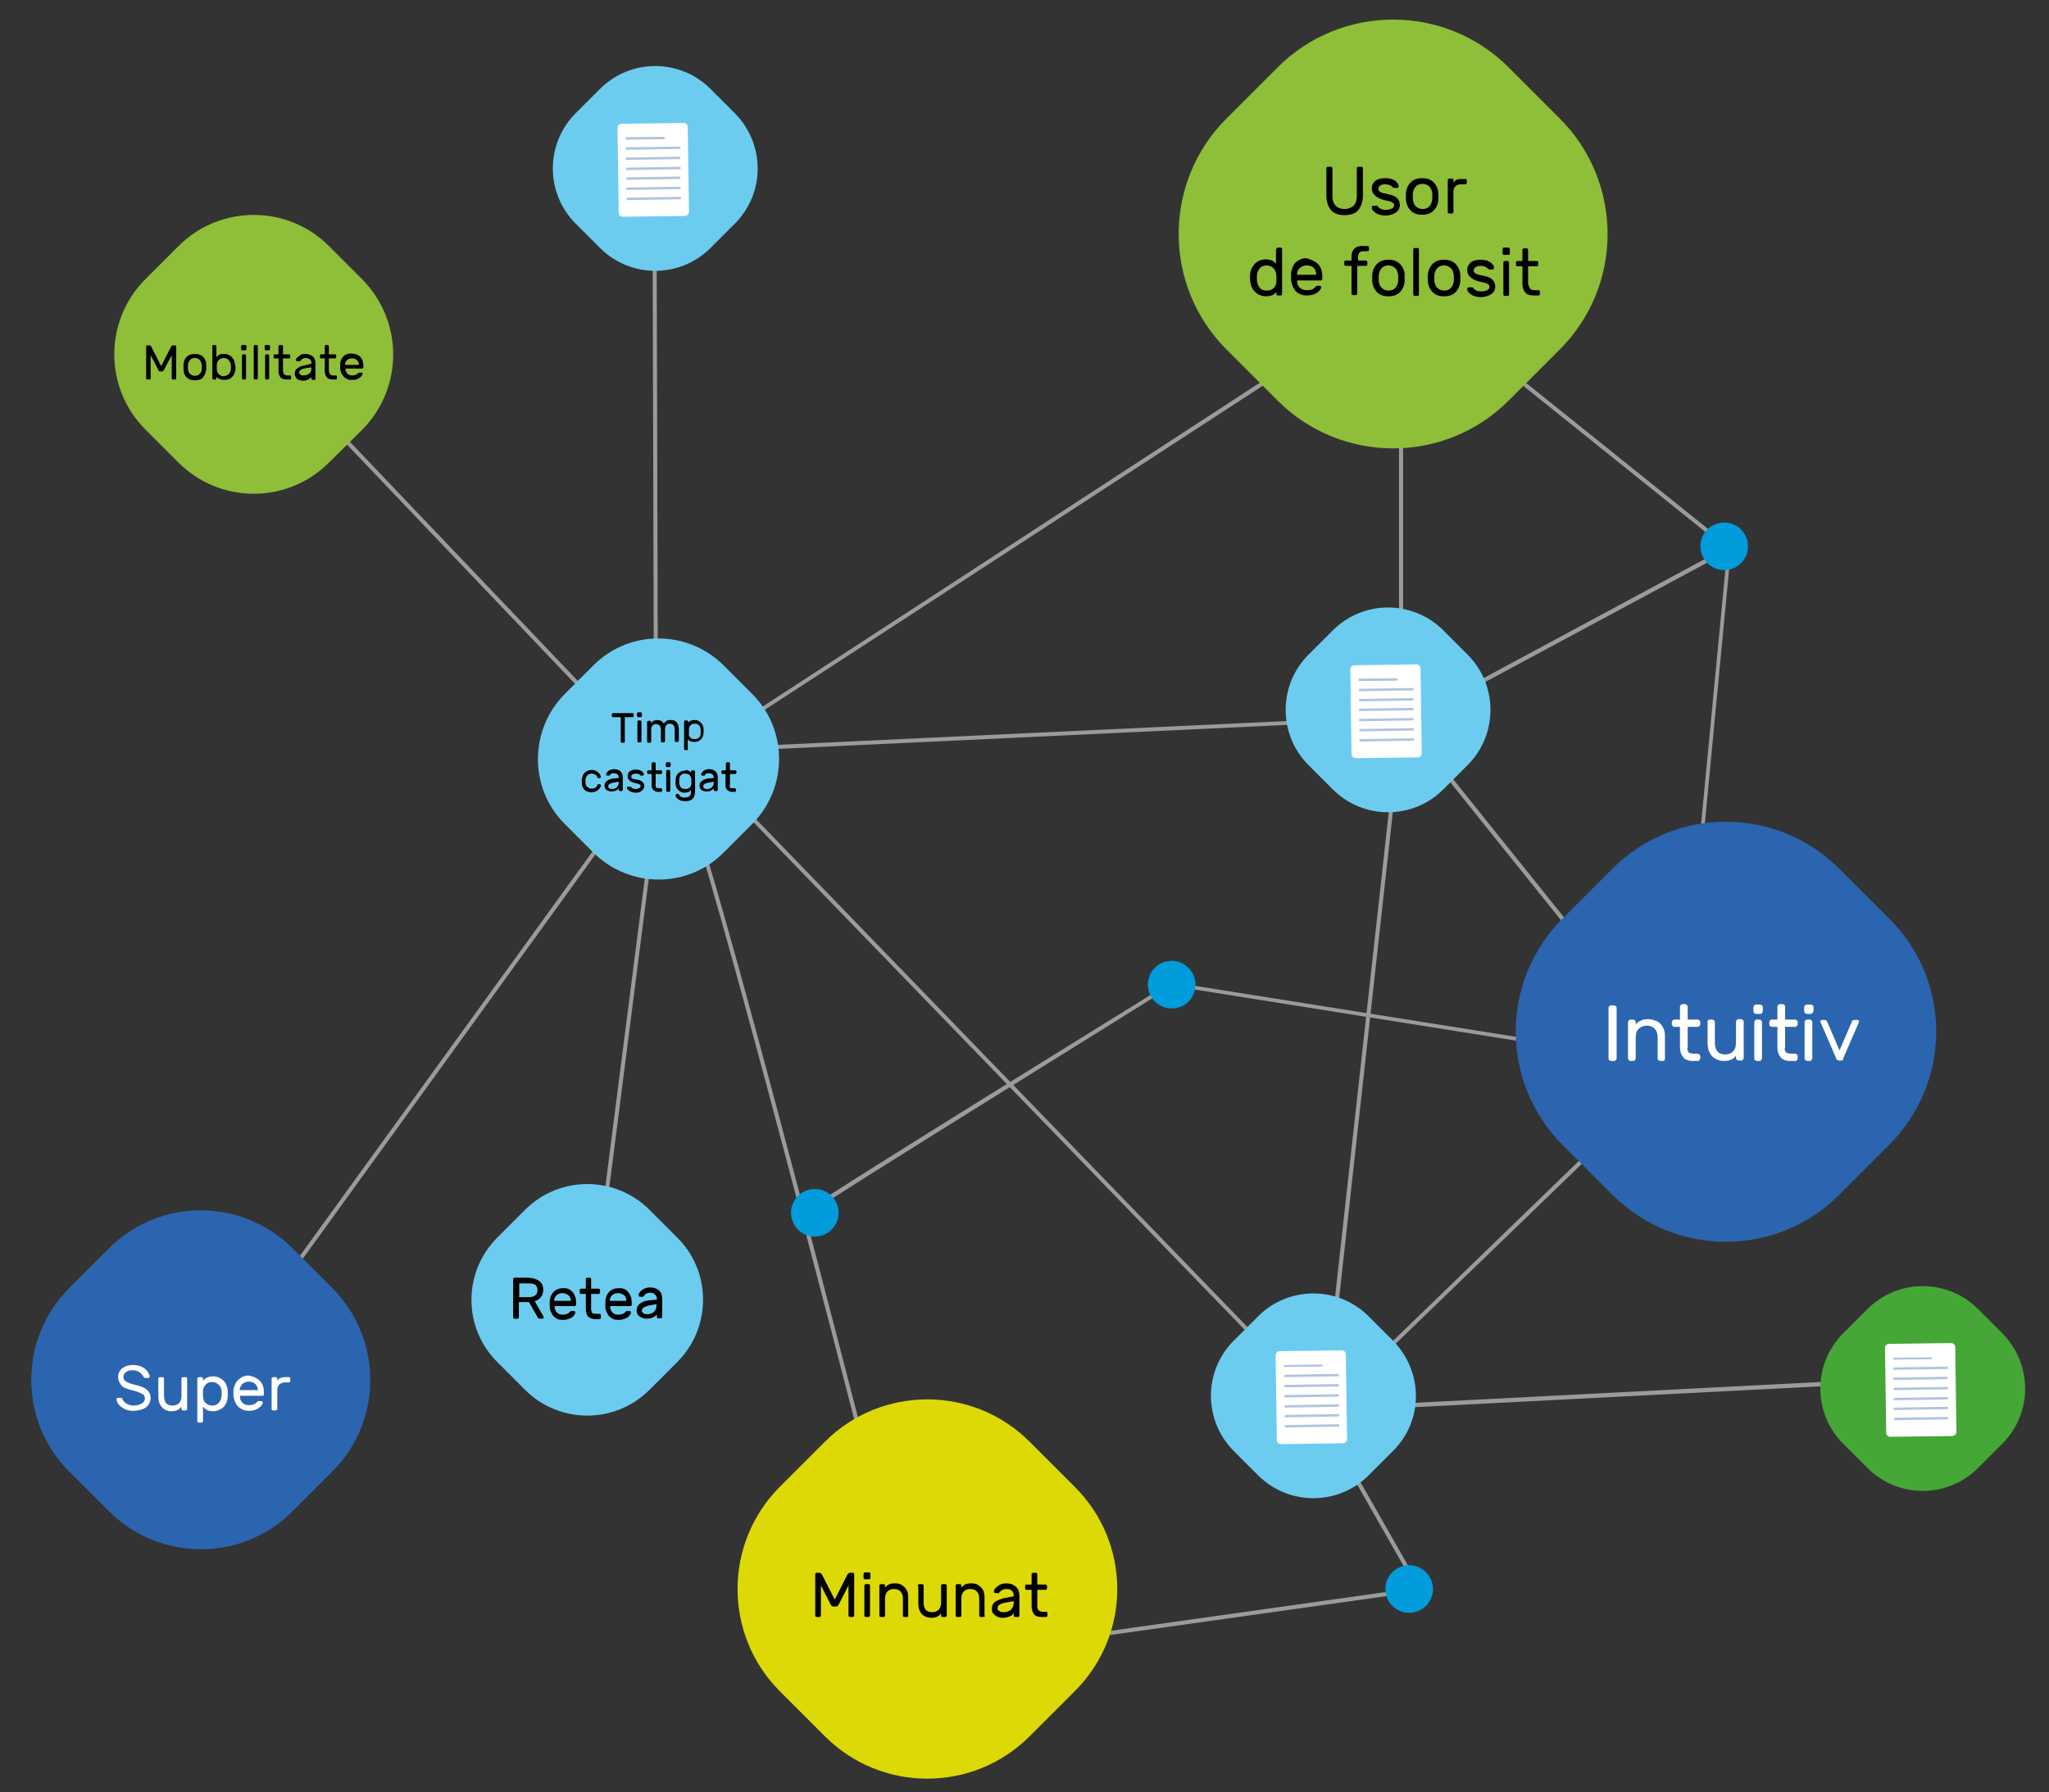 <?xml version="1.0" encoding="utf-8"?>
<!-- Generator: Adobe Illustrator 26.1.0, SVG Export Plug-In . SVG Version: 6.00 Build 0)  -->
<svg version="1.1" id="Layer_1" xmlns="http://www.w3.org/2000/svg" xmlns:xlink="http://www.w3.org/1999/xlink" x="0px" y="0px"
	 viewBox="0 0 504.7 441.6" style="enable-background:new 0 0 504.7 441.6;" xml:space="preserve">
<rect x="0" y="0" width="504.7" height="441.6" fill="#333333" stroke="none"/>
<style type="text/css">
	.st0{fill:#9B9B9B;stroke:#9B9B9B;stroke-width:0.992;stroke-miterlimit:10;}
	.st1{fill:#9B9B9B;}
	.st2{fill:#6CCCEF;}
	.st3{fill:#FFFFFF;}
	.st4{fill:#B1C4DF;}
	.st5{fill:#45A736;}
	.st6{fill:#009CDC;}
	.st7{fill:#DDD907;}
	.st8{fill:#2B65AF;}
	.st9{fill:#8FBE39;}
</style>
<line class="st0" x1="161.2" y1="201.7" x2="146.2" y2="319"/>
<line class="st0" x1="161.2" y1="43.2" x2="161.6" y2="188.1"/>
<g>
	
		<rect x="112.8" y="68.6" transform="matrix(0.724 -0.69 0.69 0.724 -63.995 116.243)" class="st1" width="1" height="138.9"/>
</g>
<g>
	
		<rect x="15.9" y="264.1" transform="matrix(0.586 -0.81 0.81 0.586 -170.176 196.287)" class="st1" width="182.1" height="1"/>
</g>
<g id="Path_37181">
	<polygon class="st1" points="472.9,340.3 325,347.9 413.2,262.5 344.6,177 344.6,73.2 169.6,187.1 169.1,186.3 345.6,71.3 
		345.6,176.6 414.6,262.6 414.3,262.9 327.6,346.7 473.5,339.2 473.7,339.5 	"/>
</g>
<g id="Path_37183">
	<polygon class="st1" points="326.7,348.4 325.9,347.6 170.6,187.1 171.3,186.4 325.9,346.2 344.6,177.3 166.3,185.7 166.2,184.7 
		345.7,176.3 	"/>
</g>
<g id="Path_37185">
	<polygon class="st1" points="221.8,410.1 221.7,409.1 348.8,391.2 320.2,341.1 321.1,340.6 350.4,392 	"/>
</g>
<g id="Line_915">
	
		<rect x="391.5" y="64.3" transform="matrix(0.626 -0.78 0.78 0.626 62.585 346.229)" class="st1" width="1" height="87.3"/>
</g>
<g id="Path_37186">
	<path class="st2" d="M343.1,357.5l-6,6c-7.5,7.5-19.7,7.5-27.2,0c0,0,0,0,0,0l0,0l-6-6c-7.5-7.5-7.5-19.7,0-27.2c0,0,0,0,0,0l0,0
		l6-6c7.5-7.5,19.7-7.5,27.2,0c0,0,0,0,0,0l0,0l6,6C350.6,337.9,350.7,350,343.1,357.5C343.2,357.5,343.2,357.5,343.1,357.5
		L343.1,357.5"/>
</g>
<g id="Path_37187">
	<path class="st3" d="M330.8,355.6l-15.3,0.2c-0.5,0-1-0.4-1-1l-0.3-20.9c0-0.5,0.4-1,1-1l0,0l15.3-0.2c0.5,0,1,0.4,1,1l0.3,20.9
		C331.8,355.1,331.4,355.6,330.8,355.6"/>
</g>
<g id="Path_37188">
	<path class="st4" d="M325.6,336.7l-9.1,0.1c-0.2,0-0.3-0.1-0.3-0.2c0-0.2,0.1-0.3,0.2-0.3c0,0,0,0,0,0h0l9.1-0.1
		c0.2,0,0.3,0.1,0.3,0.3C325.9,336.5,325.8,336.7,325.6,336.7L325.6,336.7"/>
</g>
<g id="Path_37189">
	<path class="st4" d="M329.5,339.1l-12.9,0.2c-0.2,0-0.3-0.1-0.3-0.3c0-0.1,0.1-0.3,0.3-0.3l12.9-0.2c0.2,0,0.3,0.1,0.3,0.3
		C329.8,339,329.7,339.1,329.5,339.1L329.5,339.1L329.5,339.1"/>
</g>
<g id="Path_37190">
	<path class="st4" d="M329.5,341.6l-12.9,0.2c-0.2,0-0.3-0.1-0.3-0.3c0-0.1,0.1-0.3,0.3-0.3l12.9-0.2c0.2,0,0.3,0.1,0.3,0.3
		C329.8,341.4,329.7,341.6,329.5,341.6L329.5,341.6"/>
</g>
<g id="Path_37191">
	<path class="st4" d="M329.5,344.1l-12.9,0.2c-0.2,0-0.3-0.1-0.3-0.3c0-0.2,0.1-0.3,0.3-0.3l12.9-0.2c0.2,0,0.3,0.1,0.3,0.3
		C329.8,343.9,329.7,344.1,329.5,344.1L329.5,344.1"/>
</g>
<g id="Path_37192">
	<path class="st4" d="M329.6,346.6l-12.9,0.2c-0.2,0-0.3-0.1-0.3-0.3c0-0.2,0.1-0.3,0.3-0.3c0,0,0,0,0,0l12.9-0.2
		c0.2,0,0.3,0.1,0.3,0.3C329.8,346.4,329.7,346.5,329.6,346.6L329.6,346.6"/>
</g>
<g id="Path_37193">
	<path class="st4" d="M329.6,349l-12.9,0.2c-0.2,0-0.3-0.1-0.3-0.3c0-0.1,0.1-0.3,0.3-0.3l12.9-0.2c0.2,0,0.3,0.1,0.3,0.3
		C329.9,348.9,329.7,349,329.6,349L329.6,349"/>
</g>
<g id="Path_37194">
	<path class="st4" d="M329.6,351.5l-12.9,0.2c-0.2,0-0.3-0.1-0.3-0.3c0-0.2,0.1-0.3,0.3-0.3l12.9-0.2c0.2,0,0.3,0.1,0.3,0.3
		C329.9,351.4,329.8,351.5,329.6,351.5L329.6,351.5"/>
</g>
<g id="Path_37195">
	<path class="st5" d="M493.2,355.7l-6,6c-7.5,7.5-19.7,7.5-27.2,0c0,0,0,0,0,0l0,0l-6-6c-7.5-7.5-7.5-19.7,0-27.2c0,0,0,0,0,0l0,0
		l6-6c7.5-7.5,19.7-7.5,27.2,0c0,0,0,0,0,0l0,0l6,6C500.7,336.1,500.7,348.2,493.2,355.7C493.2,355.7,493.2,355.7,493.2,355.7
		L493.2,355.7"/>
</g>
<g id="Path_37196">
	<path class="st3" d="M480.9,353.8l-15.3,0.2c-0.5,0-1-0.4-1-1l-0.3-20.9c0-0.5,0.4-1,1-1l15.3-0.2c0.5,0,1,0.4,1,1c0,0,0,0,0,0
		l0.3,20.9C481.9,353.3,481.4,353.8,480.9,353.8L480.9,353.8z"/>
</g>
<g id="Path_37197">
	<path class="st4" d="M475.7,334.9l-9.1,0.1c-0.2,0-0.3-0.1-0.3-0.2s0.1-0.3,0.2-0.3c0,0,0,0,0,0h0l9.1-0.1c0.2,0,0.3,0.1,0.3,0.2
		S475.9,334.9,475.7,334.9C475.7,334.9,475.7,334.9,475.7,334.9L475.7,334.9"/>
</g>
<g id="Path_37198">
	<path class="st4" d="M479.5,337.3l-12.9,0.2c-0.2,0-0.3-0.1-0.3-0.3s0.1-0.3,0.3-0.3h0l12.9-0.2c0.2,0,0.3,0.1,0.3,0.3
		S479.7,337.3,479.5,337.3L479.5,337.3L479.5,337.3"/>
</g>
<g id="Path_37199">
	<path class="st4" d="M479.5,339.8l-12.9,0.2c-0.2,0-0.3-0.1-0.3-0.3c0-0.1,0.1-0.3,0.2-0.3h0l12.9-0.2c0.2,0,0.3,0.1,0.3,0.2
		S479.8,339.8,479.5,339.8C479.6,339.8,479.6,339.8,479.5,339.8L479.5,339.8"/>
</g>
<g id="Path_37200">
	<path class="st4" d="M479.6,342.3l-12.9,0.2c-0.2,0-0.3-0.1-0.3-0.3c0-0.2,0.1-0.3,0.3-0.3h0l12.9-0.2c0.2,0,0.3,0.1,0.3,0.3
		S479.8,342.3,479.6,342.3L479.6,342.3"/>
</g>
<g id="Path_37201">
	<path class="st4" d="M479.6,344.8l-12.9,0.2c-0.2,0-0.3-0.1-0.3-0.3c0-0.2,0.1-0.3,0.3-0.3h0l12.9-0.2c0.2,0,0.3,0.1,0.3,0.2
		S479.8,344.7,479.6,344.8C479.7,344.8,479.6,344.8,479.6,344.8L479.6,344.8"/>
</g>
<g id="Path_37202">
	<path class="st4" d="M479.6,347.2l-12.9,0.2c-0.2,0-0.3-0.1-0.3-0.3c0-0.1,0.1-0.3,0.3-0.3l12.9-0.2c0.2,0,0.3,0.1,0.3,0.3
		C479.9,347.1,479.8,347.2,479.6,347.2"/>
</g>
<g id="Path_37203">
	<path class="st4" d="M479.7,349.7l-12.9,0.2c-0.2,0-0.3-0.1-0.3-0.3c0-0.1,0.1-0.3,0.2-0.3h0l12.9-0.2c0.2,0,0.3,0.1,0.3,0.3
		C480,349.6,479.8,349.7,479.7,349.7L479.7,349.7"/>
</g>
<g>
	<g id="Path_37204">
		<path class="st2" d="M181,55.1l-6,6c-7.5,7.5-19.7,7.5-27.2,0c0,0,0,0,0,0l0,0l-6-6c-7.5-7.5-7.5-19.7,0-27.2c0,0,0,0,0,0l0,0l6-6
			c7.5-7.5,19.7-7.5,27.2,0c0,0,0,0,0,0l0,0l6,6C188.5,35.5,188.5,47.6,181,55.1C181,55.1,181,55.1,181,55.1L181,55.1"/>
	</g>
	<g id="Path_37205">
		<path class="st3" d="M168.7,53.2l-15.3,0.2c-0.5,0-1-0.4-1-1c0,0,0,0,0,0l0,0l-0.3-20.9c0-0.5,0.4-1,1-1l0,0l15.3-0.2
			c0.5,0,1,0.4,1,1l0.3,20.9C169.7,52.7,169.2,53.2,168.7,53.2L168.7,53.2"/>
	</g>
	<g id="Path_37206">
		<path class="st4" d="M163.5,34.3l-9.1,0.1c-0.2,0-0.3-0.1-0.3-0.3c0-0.1,0.1-0.3,0.3-0.3l9.1-0.1c0.2,0,0.3,0.1,0.3,0.3
			C163.8,34.1,163.6,34.3,163.5,34.3L163.5,34.3"/>
	</g>
	<g id="Path_37207">
		<path class="st4" d="M167.3,36.7l-12.9,0.2c-0.2,0-0.3-0.1-0.3-0.3c0-0.2,0.1-0.3,0.3-0.3l12.9-0.2c0.2,0,0.3,0.1,0.3,0.3
			C167.6,36.6,167.5,36.7,167.3,36.7"/>
	</g>
	<g id="Path_37208">
		<path class="st4" d="M167.3,39.2l-12.9,0.2c-0.2,0-0.3-0.1-0.3-0.3c0-0.2,0.1-0.3,0.3-0.3c0,0,0,0,0,0h0l12.9-0.2
			c0.2,0,0.3,0.1,0.3,0.2S167.6,39.2,167.3,39.2C167.4,39.2,167.4,39.2,167.3,39.2L167.3,39.2"/>
	</g>
	<g id="Path_37209">
		<path class="st4" d="M167.4,41.7l-12.9,0.2c-0.2,0-0.3-0.1-0.3-0.3s0.1-0.3,0.3-0.3l0,0h0l12.9-0.2c0.2,0,0.3,0.1,0.3,0.3
			S167.6,41.7,167.4,41.7L167.4,41.7L167.4,41.7"/>
	</g>
	<g id="Path_37210">
		<path class="st4" d="M167.4,44.1l-12.9,0.2c-0.2,0-0.3-0.1-0.3-0.3c0-0.1,0.1-0.3,0.2-0.3h0l12.9-0.2c0.2,0,0.3,0.1,0.3,0.2
			S167.6,44.1,167.4,44.1C167.5,44.1,167.5,44.1,167.4,44.1L167.4,44.1"/>
	</g>
	<g id="Path_37211">
		<path class="st4" d="M167.4,46.6l-12.9,0.2c-0.2,0-0.3-0.1-0.3-0.3c0-0.2,0.1-0.3,0.3-0.3l0,0l12.9-0.2c0.2,0,0.3,0.1,0.3,0.3
			S167.6,46.6,167.4,46.6L167.4,46.6"/>
	</g>
	<g id="Path_37212">
		<path class="st4" d="M167.5,49.1l-12.9,0.2c-0.2,0-0.3-0.1-0.3-0.3c0-0.1,0.1-0.3,0.3-0.3l12.9-0.2c0.2,0,0.3,0.1,0.3,0.2
			S167.7,49.1,167.5,49.1C167.5,49.1,167.5,49.1,167.5,49.1L167.5,49.1"/>
	</g>
</g>
<g id="Path_37217">
	<path class="st6" d="M344.2,396.6c-2.8-1.6-3.8-5.2-2.2-8c1.6-2.8,5.2-3.8,8-2.2c2.8,1.6,3.8,5.2,2.2,8
		C350.6,397.2,347,398.2,344.2,396.6C344.2,396.6,344.2,396.6,344.2,396.6L344.2,396.6"/>
</g>
<g id="Path_37218">
	<path class="st1" d="M220.2,387.9c-16.6-65.3-49-189.8-53-194l0.7-0.7c5.2,5.4,51.3,186.7,53.3,194.4L220.2,387.9z"/>
</g>
<g id="Path_37219">
	<path class="st1" d="M199.6,298.9l-0.7-0.8c3.7-3.1,85.9-53.8,89.4-56l0.2-0.1l0.2,0l124.7,19.8l12-125.8l-74.4,40l-0.5-0.9
		l76-40.9l-0.1,0.9l-12.2,127.8l-0.5-0.1l-125.1-19.9C284.6,245.7,203.2,295.9,199.6,298.9z"/>
</g>
<g id="Path_37220">
	<path class="st6" d="M285.7,247.7c-2.8-1.6-3.8-5.2-2.2-8c1.6-2.8,5.2-3.8,8-2.2c2.8,1.6,3.8,5.2,2.2,8
		C292.2,248.3,288.6,249.3,285.7,247.7C285.7,247.7,285.7,247.7,285.7,247.7L285.7,247.7"/>
</g>
<g id="Path_37221">
	<path class="st6" d="M197.8,303.9c-2.8-1.6-3.8-5.2-2.2-8s5.2-3.8,8-2.2c2.8,1.6,3.8,5.2,2.2,8
		C204.2,304.5,200.6,305.5,197.8,303.9C197.8,303.9,197.8,303.9,197.8,303.9L197.8,303.9"/>
</g>
<g id="Path_37222">
	<path class="st6" d="M421.8,139.7c-2.8-1.6-3.8-5.2-2.2-8c1.6-2.8,5.2-3.8,8-2.2c2.8,1.6,3.8,5.2,2.2,8
		C428.2,140.3,424.7,141.3,421.8,139.7C421.8,139.7,421.8,139.7,421.8,139.7L421.8,139.7"/>
</g>
<g id="Path_37223">
	<path class="st2" d="M361.5,188.5l-6,6c-7.5,7.5-19.7,7.5-27.2,0c0,0,0,0,0,0l0,0l-6-6c-7.5-7.5-7.5-19.7,0-27.2c0,0,0,0,0,0l0,0
		l6-6c7.5-7.5,19.7-7.5,27.2,0c0,0,0,0,0,0l0,0l6,6C369,168.8,369,181,361.5,188.5C361.5,188.5,361.5,188.5,361.5,188.5L361.5,188.5
		"/>
</g>
<g id="Path_37224">
	<path class="st3" d="M349.2,186.6l-15.3,0.2c-0.5,0-1-0.4-1-1c0,0,0,0,0,0l0,0l-0.3-20.9c0-0.5,0.4-1,1-1l15.3-0.2c0.5,0,1,0.4,1,1
		l0.3,20.9C350.2,186.1,349.8,186.6,349.2,186.6"/>
</g>
<g id="Path_37225">
	<path class="st4" d="M344,167.7l-9.1,0.1c-0.2,0-0.3-0.1-0.3-0.3c0-0.2,0.1-0.3,0.3-0.3l0,0h0l9.1-0.1c0.2,0,0.3,0.1,0.3,0.3
		C344.3,167.5,344.2,167.6,344,167.7L344,167.7"/>
</g>
<g id="Path_37226">
	<path class="st4" d="M347.9,170.1l-12.9,0.2c-0.2,0-0.3-0.1-0.3-0.3c0-0.2,0.1-0.3,0.3-0.3c0,0,0,0,0,0l12.9-0.2
		c0.2,0,0.3,0.1,0.3,0.3S348,170.1,347.9,170.1L347.9,170.1"/>
</g>
<g id="Path_37227">
	<path class="st4" d="M347.9,172.6l-12.9,0.2c-0.2,0-0.3-0.1-0.3-0.3c0-0.1,0.1-0.3,0.3-0.3l12.9-0.2c0.2,0,0.3,0.1,0.3,0.3
		C348.2,172.4,348.1,172.6,347.9,172.6L347.9,172.6"/>
</g>
<g id="Path_37228">
	<path class="st4" d="M347.9,175l-12.9,0.2c-0.2,0-0.3-0.1-0.3-0.3c0-0.2,0.1-0.3,0.3-0.3c0,0,0,0,0,0l12.9-0.2
		c0.2,0,0.3,0.1,0.3,0.2C348.3,174.9,348.1,175,347.9,175C348,175,348,175,347.9,175L347.9,175"/>
</g>
<g id="Path_37229">
	<path class="st4" d="M347.9,177.5l-12.9,0.2c-0.2,0-0.3-0.1-0.3-0.3c0-0.1,0.1-0.3,0.3-0.3l12.9-0.2c0.2,0,0.3,0.1,0.3,0.3
		S348.1,177.5,347.9,177.5L347.9,177.5"/>
</g>
<g id="Path_37230">
	<path class="st4" d="M348,180l-12.9,0.2c-0.2,0-0.3-0.1-0.3-0.3c0-0.1,0.1-0.3,0.3-0.3l12.9-0.2c0.2,0,0.3,0.1,0.3,0.3
		C348.3,179.9,348.2,180,348,180L348,180"/>
</g>
<g id="Path_37231">
	<path class="st4" d="M348,182.5l-12.9,0.2c-0.2,0-0.3-0.1-0.3-0.3s0.1-0.3,0.3-0.3l12.9-0.2c0.2,0,0.3,0.1,0.3,0.3
		S348.2,182.5,348,182.5"/>
</g>
<g id="Path_37232">
	<path class="st7" d="M264.7,416.7l-11.1,11.1c-13.9,13.9-36.5,13.9-50.4,0l-11.1-11.1c-13.9-13.9-13.9-36.5,0-50.4l11.1-11.1
		c13.9-13.9,36.5-13.9,50.4,0l0,0l11.1,11.1C278.7,380.2,278.7,402.8,264.7,416.7"/>
</g>
<g id="Path_37233">
	<path class="st8" d="M465.3,282.1L453,294.4c-15.4,15.4-40.4,15.4-55.8,0l-12.3-12.3c-15.4-15.4-15.4-40.4,0-55.8l12.3-12.3
		c15.4-15.4,40.4-15.4,55.8,0c0,0,0,0,0,0l0,0l12.3,12.3C480.8,241.6,480.8,266.6,465.3,282.1"/>
</g>
<g id="Path_37233_00000119798776037998338040000007438838031188565637_">
	<path class="st8" d="M81.9,362.5l-9.9,9.9c-12.4,12.4-32.6,12.4-45.1,0l-9.9-9.9c-12.4-12.4-12.4-32.6,0-45.1l9.9-9.9
		c12.4-12.4,32.6-12.4,45.1,0c0,0,0,0,0,0l0,0l9.9,9.9C94.3,329.9,94.3,350.1,81.9,362.5"/>
</g>
<g id="Path_37233_00000133501216863581212850000016509065033193076885_">
	<path class="st9" d="M89.2,105.9L81,114c-10.2,10.2-26.8,10.2-37,0l-8.2-8.2c-10.2-10.2-10.2-26.8,0-37l8.2-8.2
		c10.2-10.2,26.8-10.2,37,0c0,0,0,0,0,0l0,0l8.2,8.2C99.4,79.1,99.4,95.6,89.2,105.9"/>
</g>
<g id="Path_37234">
	<path class="st9" d="M384.2,86.1l-12.6,12.6c-15.7,15.7-41.2,15.7-56.9,0l-12.6-12.6c-15.7-15.7-15.7-41.2,0-56.9l12.6-12.6
		c15.7-15.7,41.2-15.7,56.9,0c0,0,0,0,0,0l0,0l12.6,12.6C399.9,44.9,399.9,70.4,384.2,86.1"/>
</g>
<g id="Path_37236">
	<path class="st2" d="M185.3,203l-7.1,7.1c-8.8,8.8-23.1,8.8-32,0c0,0,0,0,0,0l0,0l-7.1-7.1c-8.8-8.8-8.8-23.1,0-32c0,0,0,0,0,0l0,0
		l7.1-7.1c8.8-8.8,23.1-8.8,32,0c0,0,0,0,0,0l0,0l7.1,7.1C194.1,179.8,194.1,194.1,185.3,203C185.3,203,185.3,203,185.3,203
		L185.3,203"/>
</g>
<g id="Path_37236_00000152240300496946469880000009264769789482207373_">
	<path class="st2" d="M166.8,335.6l-6.8,6.8c-8.5,8.5-22.2,8.5-30.7,0c0,0,0,0,0,0l0,0l-6.8-6.8c-8.5-8.5-8.5-22.2,0-30.7
		c0,0,0,0,0,0l0,0l6.8-6.8c8.5-8.5,22.2-8.5,30.7,0c0,0,0,0,0,0l0,0l6.8,6.8C175.3,313.3,175.3,327.1,166.8,335.6
		C166.8,335.5,166.8,335.5,166.8,335.6L166.8,335.6"/>
</g>
<g>
	<path d="M335.6,41.2c0.1,0.1,0.1,0.2,0.1,0.3v6.7c0,1.5-0.4,2.6-1.1,3.5s-1.9,1.3-3.4,1.3c-1.5,0-2.7-0.4-3.4-1.3s-1.1-2-1.1-3.5
		v-6.7c0-0.1,0-0.2,0.1-0.3s0.2-0.1,0.3-0.1h0.7c0.1,0,0.2,0,0.3,0.1s0.1,0.2,0.1,0.3v6.8c0,1.1,0.3,1.9,0.8,2.4
		c0.5,0.5,1.2,0.8,2.2,0.8c0.9,0,1.6-0.3,2.2-0.8c0.5-0.5,0.8-1.3,0.8-2.4v-6.8c0-0.1,0-0.2,0.1-0.3s0.2-0.1,0.3-0.1h0.7
		C335.4,41,335.5,41.1,335.6,41.2z"/>
	<path d="M337.9,46.4c0-0.5,0.1-0.9,0.4-1.3c0.2-0.4,0.6-0.7,1.1-0.9c0.5-0.2,1.1-0.3,1.8-0.3c0.7,0,1.3,0.1,1.8,0.3
		s0.9,0.5,1.1,0.8c0.3,0.3,0.4,0.6,0.4,0.9c0,0.1,0,0.2-0.1,0.3c-0.1,0.1-0.2,0.1-0.3,0.1h-0.6c-0.2,0-0.4-0.1-0.5-0.2
		c-0.3-0.4-1-0.7-1.8-0.7c-0.5,0-0.9,0.1-1.2,0.3c-0.3,0.2-0.5,0.5-0.5,0.8c0,0.3,0.1,0.5,0.2,0.6c0.2,0.1,0.4,0.3,0.7,0.4
		c0.3,0.1,0.9,0.2,1.7,0.4c1,0.2,1.7,0.5,2.1,1c0.4,0.4,0.6,1,0.6,1.6c0,0.5-0.1,0.9-0.4,1.3s-0.7,0.7-1.2,0.9s-1.1,0.4-1.9,0.4
		c-0.7,0-1.3-0.1-1.8-0.3s-0.9-0.5-1.2-0.8c-0.3-0.3-0.4-0.6-0.4-0.9c0-0.1,0-0.2,0.1-0.3s0.2-0.1,0.3-0.1h0.6c0.1,0,0.2,0,0.3,0
		c0.1,0,0.2,0.1,0.2,0.2c0.4,0.5,1,0.8,2,0.8c0.5,0,1-0.1,1.4-0.3c0.4-0.2,0.6-0.5,0.6-0.8c0-0.3-0.1-0.5-0.3-0.6
		c-0.2-0.2-0.5-0.3-0.8-0.4c-0.4-0.1-0.9-0.2-1.7-0.4C338.8,48.6,337.9,47.7,337.9,46.4z"/>
	<path d="M354.3,48.4c0,0.3,0,0.5,0,0.8c-0.1,1.1-0.5,2-1.2,2.7c-0.7,0.7-1.6,1-2.8,1s-2.1-0.3-2.8-1c-0.7-0.7-1.1-1.6-1.2-2.7
		c0-0.1,0-0.4,0-0.8c0-0.4,0-0.7,0-0.8c0.1-1.1,0.5-2,1.2-2.7c0.7-0.7,1.6-1,2.8-1s2.1,0.3,2.8,1c0.7,0.7,1.1,1.6,1.2,2.7
		C354.3,47.9,354.3,48.1,354.3,48.4z M352.1,46c-0.4-0.4-1-0.7-1.7-0.7c-0.7,0-1.3,0.2-1.7,0.7c-0.4,0.4-0.6,1-0.7,1.7
		c0,0.1,0,0.4,0,0.7c0,0.3,0,0.6,0,0.7c0.1,0.7,0.3,1.3,0.7,1.7c0.4,0.4,1,0.7,1.7,0.7c0.7,0,1.3-0.2,1.7-0.7c0.4-0.4,0.6-1,0.7-1.7
		c0-0.2,0-0.5,0-0.7s0-0.5,0-0.7C352.7,47,352.5,46.4,352.1,46z"/>
	<path d="M361.2,44.2c0.1,0.1,0.1,0.2,0.1,0.3V45c0,0.1,0,0.2-0.1,0.3c-0.1,0.1-0.2,0.1-0.3,0.1h-1c-0.6,0-1.1,0.2-1.4,0.5
		s-0.5,0.8-0.5,1.4v4.9c0,0.1,0,0.2-0.1,0.3c-0.1,0.1-0.2,0.1-0.3,0.1h-0.6c-0.1,0-0.2,0-0.3-0.1c-0.1-0.1-0.1-0.2-0.1-0.3v-7.8
		c0-0.1,0-0.2,0.1-0.3c0.1-0.1,0.2-0.1,0.3-0.1h0.6c0.1,0,0.2,0,0.3,0.1c0.1,0.1,0.1,0.2,0.1,0.3V45c0.2-0.3,0.5-0.6,0.8-0.7
		c0.3-0.2,0.7-0.2,1.2-0.2h0.9C361,44.1,361.1,44.1,361.2,44.2z"/>
	<path d="M314.4,61.4c0-0.1,0-0.2,0.1-0.3c0.1-0.1,0.2-0.1,0.3-0.1h0.6c0.1,0,0.2,0,0.3,0.1c0.1,0.1,0.1,0.2,0.1,0.3v11
		c0,0.1,0,0.2-0.1,0.3c-0.1,0.1-0.2,0.1-0.3,0.1h-0.6c-0.1,0-0.2,0-0.3-0.1c-0.1-0.1-0.1-0.2-0.1-0.3v-0.5c-0.6,0.8-1.4,1.1-2.6,1.1
		c-0.7,0-1.3-0.2-1.9-0.5c-0.6-0.3-1-0.8-1.4-1.4c-0.3-0.6-0.5-1.3-0.6-2.1l0-0.6l0-0.5c0-0.8,0.2-1.5,0.6-2.1
		c0.3-0.6,0.8-1.1,1.3-1.4c0.6-0.3,1.2-0.5,1.9-0.5c0.6,0,1.2,0.1,1.6,0.3c0.4,0.2,0.8,0.5,1,0.8V61.4z M313.7,66.1
		c-0.4-0.4-1-0.7-1.7-0.7c-0.7,0-1.3,0.2-1.7,0.7c-0.4,0.5-0.7,1.1-0.7,1.9l0,0.5l0,0.5c0,0.8,0.3,1.4,0.7,1.9
		c0.4,0.5,1,0.7,1.7,0.7c0.7,0,1.3-0.2,1.7-0.6c0.4-0.4,0.7-1,0.7-1.7c0-0.1,0-0.3,0-0.7c0-0.3,0-0.5,0-0.7
		C314.3,67.1,314.1,66.5,313.7,66.1z"/>
	<path d="M324.7,65.1c0.7,0.8,1,1.8,1,3.1v0.5c0,0.1,0,0.2-0.1,0.3c-0.1,0.1-0.2,0.1-0.3,0.1h-5.8v0.1c0,0.7,0.2,1.3,0.7,1.7
		c0.4,0.4,1,0.6,1.7,0.6c0.6,0,1-0.1,1.3-0.2c0.3-0.1,0.6-0.4,0.8-0.6c0.1-0.1,0.2-0.2,0.2-0.2c0.1,0,0.2-0.1,0.3-0.1h0.5
		c0.1,0,0.2,0,0.3,0.1c0.1,0.1,0.1,0.2,0.1,0.3c0,0.3-0.2,0.6-0.5,0.9c-0.3,0.3-0.7,0.6-1.2,0.8c-0.5,0.2-1.2,0.3-1.9,0.3
		c-0.7,0-1.4-0.2-1.9-0.5c-0.6-0.3-1-0.8-1.3-1.4c-0.3-0.6-0.5-1.2-0.6-2c0-0.3,0-0.6,0-0.8s0-0.4,0-0.8c0.1-0.7,0.3-1.3,0.6-1.9
		c0.3-0.6,0.8-1,1.3-1.3c0.6-0.3,1.2-0.5,1.9-0.5C323,64,324,64.4,324.7,65.1z M324.2,67.7L324.2,67.7c0-0.7-0.2-1.3-0.6-1.7
		c-0.4-0.4-1-0.6-1.7-0.6c-0.6,0-1.2,0.2-1.7,0.6s-0.7,1-0.7,1.6v0.1H324.2z"/>
	<path d="M336.4,64.2c0.1,0,0.2,0,0.3,0.1c0.1,0.1,0.1,0.2,0.1,0.3v0.5c0,0.1,0,0.2-0.1,0.3c-0.1,0.1-0.2,0.1-0.3,0.1h-2.1v6.8
		c0,0.1,0,0.2-0.1,0.3c-0.1,0.1-0.2,0.1-0.3,0.1h-0.6c-0.1,0-0.2,0-0.3-0.1c-0.1-0.1-0.1-0.2-0.1-0.3v-6.8h-1.4
		c-0.1,0-0.2,0-0.3-0.1c-0.1-0.1-0.1-0.2-0.1-0.3v-0.5c0-0.1,0-0.2,0.1-0.3c0.1-0.1,0.2-0.1,0.3-0.1h1.4v-0.8c0-1,0.2-1.7,0.7-2.1
		c0.4-0.5,1.1-0.7,2.1-0.7h1.1c0.1,0,0.2,0,0.3,0.1s0.1,0.2,0.1,0.3v0.5c0,0.1,0,0.2-0.1,0.3s-0.2,0.1-0.3,0.1h-0.9
		c-0.5,0-0.9,0.1-1.1,0.4c-0.2,0.3-0.3,0.6-0.3,1.1v0.8H336.4z"/>
	<path d="M346,68.5c0,0.3,0,0.5,0,0.8c-0.1,1.1-0.5,2-1.2,2.7c-0.7,0.7-1.6,1-2.8,1s-2.1-0.3-2.8-1c-0.7-0.7-1.1-1.6-1.2-2.7
		c0-0.1,0-0.4,0-0.8c0-0.4,0-0.7,0-0.8c0.1-1.1,0.5-2,1.2-2.7c0.7-0.7,1.6-1,2.8-1s2.1,0.3,2.8,1c0.7,0.7,1.1,1.6,1.2,2.7
		C345.9,68,346,68.3,346,68.5z M343.7,66.1c-0.4-0.4-1-0.7-1.7-0.7c-0.7,0-1.3,0.2-1.7,0.7c-0.4,0.4-0.6,1-0.7,1.7
		c0,0.1,0,0.4,0,0.7c0,0.3,0,0.6,0,0.7c0.1,0.7,0.3,1.3,0.7,1.7c0.4,0.4,1,0.7,1.7,0.7c0.7,0,1.3-0.2,1.7-0.7c0.4-0.4,0.6-1,0.7-1.7
		c0-0.2,0-0.5,0-0.7s0-0.5,0-0.7C344.3,67.1,344.1,66.5,343.7,66.1z"/>
	<path d="M349.4,72.8c-0.1,0.1-0.2,0.1-0.3,0.1h-0.6c-0.1,0-0.2,0-0.3-0.1c-0.1-0.1-0.1-0.2-0.1-0.3v-11c0-0.1,0-0.2,0.1-0.3
		c0.1-0.1,0.2-0.1,0.3-0.1h0.6c0.1,0,0.2,0,0.3,0.1c0.1,0.1,0.1,0.2,0.1,0.3v11C349.6,72.6,349.5,72.7,349.4,72.8z"/>
	<path d="M359.7,68.5c0,0.3,0,0.5,0,0.8c-0.1,1.1-0.5,2-1.2,2.7c-0.7,0.7-1.6,1-2.8,1s-2.1-0.3-2.8-1c-0.7-0.7-1.1-1.6-1.2-2.7
		c0-0.1,0-0.4,0-0.8c0-0.4,0-0.7,0-0.8c0.1-1.1,0.5-2,1.2-2.7c0.7-0.7,1.6-1,2.8-1s2.1,0.3,2.8,1c0.7,0.7,1.1,1.6,1.2,2.7
		C359.7,68,359.7,68.3,359.7,68.5z M357.4,66.1c-0.4-0.4-1-0.7-1.7-0.7c-0.7,0-1.3,0.2-1.7,0.7c-0.4,0.4-0.6,1-0.7,1.7
		c0,0.1,0,0.4,0,0.7c0,0.3,0,0.6,0,0.7c0.1,0.7,0.3,1.3,0.7,1.7c0.4,0.4,1,0.7,1.7,0.7c0.7,0,1.3-0.2,1.7-0.7c0.4-0.4,0.6-1,0.7-1.7
		c0-0.2,0-0.5,0-0.7s0-0.5,0-0.7C358,67.1,357.8,66.5,357.4,66.1z"/>
	<path d="M361.4,66.5c0-0.5,0.1-0.9,0.4-1.3c0.2-0.4,0.6-0.7,1.1-0.9c0.5-0.2,1.1-0.3,1.8-0.3c0.7,0,1.3,0.1,1.8,0.3
		s0.9,0.5,1.1,0.8c0.3,0.3,0.4,0.6,0.4,0.9c0,0.1,0,0.2-0.1,0.3c-0.1,0.1-0.2,0.1-0.3,0.1H367c-0.2,0-0.4-0.1-0.5-0.2
		c-0.3-0.4-1-0.7-1.8-0.7c-0.5,0-0.9,0.1-1.2,0.3c-0.3,0.2-0.5,0.5-0.5,0.8c0,0.3,0.1,0.5,0.2,0.6c0.2,0.1,0.4,0.3,0.7,0.4
		c0.3,0.1,0.9,0.2,1.7,0.4c1,0.2,1.7,0.5,2.1,1c0.4,0.4,0.6,1,0.6,1.6c0,0.5-0.1,0.9-0.4,1.3s-0.7,0.7-1.2,0.9s-1.1,0.4-1.9,0.4
		c-0.7,0-1.3-0.1-1.8-0.3s-0.9-0.5-1.2-0.8c-0.3-0.3-0.4-0.6-0.4-0.9c0-0.1,0-0.2,0.1-0.3s0.2-0.1,0.3-0.1h0.6c0.1,0,0.2,0,0.3,0
		c0.1,0,0.2,0.1,0.2,0.2c0.4,0.5,1,0.8,2,0.8c0.5,0,1-0.1,1.4-0.3c0.4-0.2,0.6-0.5,0.6-0.8c0-0.3-0.1-0.5-0.3-0.6
		c-0.2-0.2-0.5-0.3-0.8-0.4c-0.4-0.1-0.9-0.2-1.7-0.4C362.2,68.7,361.4,67.8,361.4,66.5z"/>
	<path d="M371.8,62.7c-0.1,0.1-0.2,0.1-0.3,0.1h-1c-0.1,0-0.2,0-0.3-0.1s-0.1-0.2-0.1-0.3v-1c0-0.1,0-0.2,0.1-0.3
		c0.1-0.1,0.2-0.1,0.3-0.1h1c0.1,0,0.2,0,0.3,0.1c0.1,0.1,0.1,0.2,0.1,0.3v1C371.9,62.5,371.9,62.6,371.8,62.7z M371.6,72.8
		c-0.1,0.1-0.2,0.1-0.3,0.1h-0.6c-0.1,0-0.2,0-0.3-0.1c-0.1-0.1-0.1-0.2-0.1-0.3v-7.8c0-0.1,0-0.2,0.1-0.3c0.1-0.1,0.2-0.1,0.3-0.1
		h0.6c0.1,0,0.2,0,0.3,0.1c0.1,0.1,0.1,0.2,0.1,0.3v7.8C371.8,72.6,371.7,72.7,371.6,72.8z"/>
	<path d="M376.9,71.1c0.2,0.3,0.6,0.4,1.1,0.4h0.9c0.1,0,0.2,0,0.3,0.1c0.1,0.1,0.1,0.2,0.1,0.3v0.5c0,0.1,0,0.2-0.1,0.3
		c-0.1,0.1-0.2,0.1-0.3,0.1h-1.1c-1,0-1.6-0.2-2.1-0.7c-0.4-0.5-0.7-1.2-0.7-2.2v-4.3h-1.2c-0.1,0-0.2,0-0.3-0.1
		c-0.1-0.1-0.1-0.2-0.1-0.3v-0.5c0-0.1,0-0.2,0.1-0.3c0.1-0.1,0.2-0.1,0.3-0.1h1.2v-2.7c0-0.1,0-0.2,0.1-0.3
		c0.1-0.1,0.2-0.1,0.3-0.1h0.6c0.1,0,0.2,0,0.3,0.1c0.1,0.1,0.1,0.2,0.1,0.3v2.7h2.1c0.1,0,0.2,0,0.3,0.1c0.1,0.1,0.1,0.2,0.1,0.3
		v0.5c0,0.1,0,0.2-0.1,0.3c-0.1,0.1-0.2,0.1-0.3,0.1h-2.1V70C376.6,70.4,376.7,70.8,376.9,71.1z"/>
</g>
<g>
	<path d="M42.1,85.5c0.1-0.3,0.3-0.4,0.5-0.4h0.5c0.1,0,0.2,0,0.2,0.1c0.1,0.1,0.1,0.1,0.1,0.2v7.8c0,0.1,0,0.2-0.1,0.2
		c-0.1,0.1-0.1,0.1-0.2,0.1h-0.5c-0.1,0-0.2,0-0.2-0.1c-0.1-0.1-0.1-0.1-0.1-0.2v-5.7l-1.9,3.6c-0.1,0.1-0.1,0.2-0.2,0.3
		s-0.2,0.1-0.3,0.1h-0.5c-0.1,0-0.2,0-0.3-0.1S39,91.3,39,91.1l-1.9-3.6v5.7c0,0.1,0,0.2-0.1,0.2c-0.1,0.1-0.1,0.1-0.2,0.1h-0.5
		c-0.1,0-0.2,0-0.2-0.1C36,93.4,36,93.3,36,93.2v-7.8c0-0.1,0-0.2,0.1-0.2c0.1-0.1,0.1-0.1,0.2-0.1h0.5c0.2,0,0.4,0.1,0.5,0.4
		l2.4,4.7L42.1,85.5z"/>
	<path d="M50.8,90.4c0,0.2,0,0.4,0,0.6c-0.1,0.8-0.4,1.5-0.8,2c-0.5,0.5-1.2,0.7-2,0.7s-1.5-0.2-2-0.7s-0.8-1.1-0.8-2
		c0-0.1,0-0.3,0-0.6c0-0.3,0-0.5,0-0.6c0.1-0.8,0.3-1.5,0.8-1.9c0.5-0.5,1.2-0.7,2-0.7s1.5,0.2,2,0.7c0.5,0.5,0.8,1.1,0.8,1.9
		C50.8,90,50.8,90.2,50.8,90.4z M49.2,88.7c-0.3-0.3-0.7-0.5-1.2-0.5c-0.5,0-1,0.2-1.2,0.5s-0.5,0.7-0.5,1.2c0,0.1,0,0.3,0,0.5
		c0,0.2,0,0.4,0,0.5c0,0.5,0.2,0.9,0.5,1.2s0.7,0.5,1.2,0.5c0.5,0,0.9-0.2,1.2-0.5c0.3-0.3,0.5-0.7,0.5-1.2c0-0.2,0-0.3,0-0.5
		s0-0.3,0-0.5C49.6,89.4,49.5,89,49.2,88.7z"/>
	<path d="M58,90.4c0,0.2,0,0.3,0,0.4c0,0.6-0.2,1.1-0.4,1.5c-0.2,0.4-0.6,0.8-1,1c-0.4,0.2-0.9,0.3-1.4,0.3c-0.8,0-1.5-0.3-1.9-0.8
		v0.4c0,0.1,0,0.2-0.1,0.2c-0.1,0.1-0.1,0.1-0.2,0.1h-0.4c-0.1,0-0.2,0-0.2-0.1c-0.1-0.1-0.1-0.1-0.1-0.2v-7.9c0-0.1,0-0.2,0.1-0.2
		c0.1-0.1,0.1-0.1,0.2-0.1h0.4c0.1,0,0.2,0,0.2,0.1s0.1,0.1,0.1,0.2V88c0.2-0.2,0.4-0.4,0.7-0.6c0.3-0.2,0.7-0.2,1.1-0.2
		c0.5,0,1,0.1,1.4,0.3c0.4,0.2,0.7,0.6,1,1c0.2,0.4,0.4,0.9,0.4,1.5C58,90.1,58,90.2,58,90.4z M56.4,92.1c0.3-0.3,0.5-0.8,0.5-1.4
		c0-0.1,0-0.2,0-0.3c0-0.7-0.2-1.2-0.5-1.6c-0.3-0.4-0.7-0.6-1.3-0.6c-0.5,0-0.9,0.2-1.2,0.5c-0.3,0.3-0.5,0.7-0.5,1.3
		c0,0.1,0,0.2,0,0.5c0,0.2,0,0.4,0,0.5c0,0.5,0.2,0.9,0.5,1.2c0.3,0.3,0.7,0.5,1.2,0.5C55.6,92.6,56.1,92.5,56.4,92.1z"/>
	<path d="M60.6,86.2c-0.1,0.1-0.1,0.1-0.2,0.1h-0.7c-0.1,0-0.2,0-0.2-0.1c-0.1-0.1-0.1-0.1-0.1-0.2v-0.7c0-0.1,0-0.2,0.1-0.2
		s0.1-0.1,0.2-0.1h0.7c0.1,0,0.2,0,0.2,0.1c0.1,0.1,0.1,0.1,0.1,0.2V86C60.7,86.1,60.6,86.2,60.6,86.2z M60.5,93.4
		c-0.1,0.1-0.1,0.1-0.2,0.1h-0.4c-0.1,0-0.2,0-0.2-0.1c-0.1-0.1-0.1-0.1-0.1-0.2v-5.6c0-0.1,0-0.2,0.1-0.2c0.1-0.1,0.1-0.1,0.2-0.1
		h0.4c0.1,0,0.2,0,0.2,0.1s0.1,0.1,0.1,0.2v5.6C60.6,93.3,60.5,93.4,60.5,93.4z"/>
	<path d="M63.4,93.4c-0.1,0.1-0.1,0.1-0.2,0.1h-0.4c-0.1,0-0.2,0-0.2-0.1c-0.1-0.1-0.1-0.1-0.1-0.2v-7.9c0-0.1,0-0.2,0.1-0.2
		c0.1-0.1,0.1-0.1,0.2-0.1h0.4c0.1,0,0.2,0,0.2,0.1s0.1,0.1,0.1,0.2v7.9C63.5,93.3,63.4,93.4,63.4,93.4z"/>
	<path d="M66.4,86.2c-0.1,0.1-0.1,0.1-0.2,0.1h-0.7c-0.1,0-0.2,0-0.2-0.1c-0.1-0.1-0.1-0.1-0.1-0.2v-0.7c0-0.1,0-0.2,0.1-0.2
		s0.1-0.1,0.2-0.1h0.7c0.1,0,0.2,0,0.2,0.1c0.1,0.1,0.1,0.1,0.1,0.2V86C66.5,86.1,66.4,86.2,66.4,86.2z M66.2,93.4
		c-0.1,0.1-0.1,0.1-0.2,0.1h-0.4c-0.1,0-0.2,0-0.2-0.1c-0.1-0.1-0.1-0.1-0.1-0.2v-5.6c0-0.1,0-0.2,0.1-0.2c0.1-0.1,0.1-0.1,0.2-0.1
		H66c0.1,0,0.2,0,0.2,0.1s0.1,0.1,0.1,0.2v5.6C66.3,93.3,66.3,93.4,66.2,93.4z"/>
	<path d="M70,92.2c0.1,0.2,0.4,0.3,0.8,0.3h0.6c0.1,0,0.2,0,0.2,0.1s0.1,0.1,0.1,0.2v0.4c0,0.1,0,0.2-0.1,0.2
		c-0.1,0.1-0.1,0.1-0.2,0.1h-0.8c-0.7,0-1.2-0.2-1.5-0.5c-0.3-0.4-0.5-0.9-0.5-1.6v-3.1h-0.9c-0.1,0-0.2,0-0.2-0.1
		c-0.1-0.1-0.1-0.1-0.1-0.2v-0.4c0-0.1,0-0.2,0.1-0.2c0.1-0.1,0.1-0.1,0.2-0.1h0.9v-2c0-0.1,0-0.2,0.1-0.2C68.8,85,68.9,85,69,85
		h0.4c0.1,0,0.2,0,0.2,0.1s0.1,0.1,0.1,0.2v2h1.5c0.1,0,0.2,0,0.2,0.1c0.1,0.1,0.1,0.1,0.1,0.2V88c0,0.1,0,0.2-0.1,0.2
		c-0.1,0.1-0.1,0.1-0.2,0.1h-1.5v3.1C69.8,91.8,69.8,92,70,92.2z"/>
	<path d="M76.7,89.6v-0.2c0-0.4-0.1-0.7-0.4-0.9c-0.3-0.2-0.6-0.3-1-0.3c-0.3,0-0.6,0.1-0.8,0.2c-0.2,0.1-0.4,0.3-0.5,0.5
		c0,0.1-0.1,0.1-0.2,0.1c-0.1,0-0.1,0-0.2,0h-0.4c-0.1,0-0.2,0-0.2-0.1s-0.1-0.1-0.1-0.2c0-0.2,0.1-0.5,0.4-0.7s0.5-0.4,0.8-0.6
		c0.4-0.2,0.7-0.2,1.1-0.2c0.7,0,1.3,0.2,1.8,0.6s0.7,1,0.7,1.8v3.7c0,0.1,0,0.2-0.1,0.2c-0.1,0.1-0.1,0.1-0.2,0.1H77
		c-0.1,0-0.2,0-0.2-0.1c-0.1-0.1-0.1-0.1-0.1-0.2v-0.5c-0.1,0.3-0.4,0.5-0.8,0.7s-0.8,0.3-1.2,0.3c-0.4,0-0.8-0.1-1.1-0.2
		c-0.3-0.1-0.6-0.3-0.7-0.6c-0.2-0.3-0.3-0.5-0.3-0.9c0-0.6,0.2-1.1,0.7-1.4s1-0.6,1.8-0.7L76.7,89.6z M76.7,90.5l-1.4,0.2
		c-0.5,0.1-0.9,0.2-1.2,0.4c-0.3,0.2-0.4,0.4-0.4,0.7c0,0.2,0.1,0.4,0.3,0.5c0.2,0.2,0.5,0.2,0.8,0.2c0.6,0,1-0.2,1.4-0.5
		c0.4-0.3,0.5-0.8,0.5-1.3V90.5z"/>
	<path d="M81.3,92.2c0.1,0.2,0.4,0.3,0.8,0.3h0.6c0.1,0,0.2,0,0.2,0.1s0.1,0.1,0.1,0.2v0.4c0,0.1,0,0.2-0.1,0.2
		c-0.1,0.1-0.1,0.1-0.2,0.1H82c-0.7,0-1.2-0.2-1.5-0.5c-0.3-0.4-0.5-0.9-0.5-1.6v-3.1h-0.9c-0.1,0-0.2,0-0.2-0.1
		c-0.1-0.1-0.1-0.1-0.1-0.2v-0.4c0-0.1,0-0.2,0.1-0.2c0.1-0.1,0.1-0.1,0.2-0.1H80v-2c0-0.1,0-0.2,0.1-0.2c0.1-0.1,0.1-0.1,0.2-0.1
		h0.4c0.1,0,0.2,0,0.2,0.1s0.1,0.1,0.1,0.2v2h1.5c0.1,0,0.2,0,0.2,0.1c0.1,0.1,0.1,0.1,0.1,0.2V88c0,0.1,0,0.2-0.1,0.2
		c-0.1,0.1-0.1,0.1-0.2,0.1h-1.5v3.1C81.1,91.8,81.2,92,81.3,92.2z"/>
	<path d="M88.8,88c0.5,0.5,0.7,1.3,0.7,2.2v0.3c0,0.1,0,0.2-0.1,0.2c-0.1,0.1-0.1,0.1-0.2,0.1h-4.1v0.1c0,0.5,0.2,0.9,0.5,1.2
		c0.3,0.3,0.7,0.4,1.2,0.4c0.4,0,0.7-0.1,0.9-0.2c0.2-0.1,0.4-0.3,0.6-0.4c0.1-0.1,0.1-0.1,0.2-0.1c0.1,0,0.1,0,0.2,0H89
		c0.1,0,0.2,0,0.2,0.1c0.1,0.1,0.1,0.1,0.1,0.2c0,0.2-0.2,0.4-0.4,0.7c-0.2,0.2-0.5,0.4-0.9,0.6c-0.4,0.2-0.8,0.2-1.4,0.2
		c-0.5,0-1-0.1-1.4-0.4c-0.4-0.2-0.7-0.6-1-1c-0.2-0.4-0.4-0.9-0.4-1.4c0-0.2,0-0.4,0-0.6s0-0.3,0-0.6c0-0.5,0.2-0.9,0.4-1.3
		c0.2-0.4,0.6-0.7,0.9-0.9c0.4-0.2,0.9-0.3,1.4-0.3C87.6,87.2,88.3,87.4,88.8,88z M88.4,89.9L88.4,89.9c0-0.5-0.2-0.9-0.5-1.2
		c-0.3-0.3-0.7-0.4-1.2-0.4c-0.5,0-0.9,0.1-1.2,0.4c-0.3,0.3-0.5,0.7-0.5,1.2v0H88.4z"/>
</g>
<g>
	<path class="st3" d="M36.8,339.4c-0.1,0.1-0.2,0.1-0.3,0.1h-0.7c-0.1,0-0.2,0-0.3-0.1c-0.1,0-0.1-0.1-0.2-0.3
		c-0.2-0.3-0.5-0.7-0.9-1s-1-0.5-1.7-0.5c-0.6,0-1.2,0.1-1.6,0.4s-0.7,0.7-0.7,1.2c0,0.4,0.1,0.7,0.3,0.9c0.2,0.2,0.5,0.4,1,0.6
		c0.4,0.2,1.1,0.4,2,0.6c1.2,0.3,2.1,0.7,2.6,1.2c0.5,0.5,0.8,1.1,0.8,1.9c0,0.6-0.2,1.2-0.5,1.7c-0.4,0.5-0.9,0.9-1.5,1.1
		s-1.4,0.4-2.2,0.4c-0.8,0-1.5-0.1-2.1-0.4c-0.6-0.3-1.2-0.7-1.5-1.1c-0.4-0.5-0.6-0.9-0.6-1.4c0-0.1,0-0.2,0.1-0.2
		c0.1-0.1,0.2-0.1,0.2-0.1h0.7c0.1,0,0.2,0,0.3,0.1c0.1,0,0.1,0.1,0.2,0.3c0.2,0.4,0.5,0.7,0.9,1c0.5,0.3,1.1,0.5,1.8,0.5
		c0.8,0,1.4-0.2,2-0.5c0.5-0.3,0.8-0.8,0.8-1.3c0-0.3-0.1-0.6-0.4-0.9c-0.3-0.2-0.7-0.4-1.2-0.6c-0.5-0.2-1.2-0.4-2.1-0.6
		c-1-0.3-1.8-0.6-2.2-1.2s-0.7-1.1-0.7-1.9c0-0.6,0.1-1.1,0.4-1.5c0.3-0.5,0.7-0.8,1.3-1.1c0.6-0.3,1.3-0.4,2.1-0.4s1.5,0.2,2.1,0.5
		c0.6,0.3,1.1,0.7,1.4,1.2c0.3,0.5,0.5,0.9,0.5,1.3C36.9,339.2,36.8,339.3,36.8,339.4z"/>
	<path class="st3" d="M39.1,339.4c0.1-0.1,0.2-0.1,0.3-0.1H40c0.1,0,0.2,0,0.3,0.1c0.1,0.1,0.1,0.2,0.1,0.3v4.2
		c0,0.8,0.2,1.4,0.5,1.8c0.4,0.4,0.9,0.6,1.6,0.6c0.7,0,1.2-0.2,1.6-0.6s0.6-1,0.6-1.8v-4.2c0-0.1,0-0.2,0.1-0.3
		c0.1-0.1,0.2-0.1,0.3-0.1h0.6c0.1,0,0.2,0,0.3,0.1c0.1,0.1,0.1,0.2,0.1,0.3v7.4c0,0.1,0,0.2-0.1,0.3c-0.1,0.1-0.2,0.1-0.3,0.1h-0.6
		c-0.1,0-0.2,0-0.3-0.1c-0.1-0.1-0.1-0.2-0.1-0.3v-0.5c-0.6,0.7-1.3,1.1-2.4,1.1c-1,0-1.8-0.3-2.4-1c-0.6-0.6-0.9-1.5-0.9-2.6v-4.4
		C39,339.6,39,339.5,39.1,339.4z"/>
	<path class="st3" d="M50,350.1c0,0.1,0,0.2-0.1,0.3c-0.1,0.1-0.2,0.1-0.3,0.1H49c-0.1,0-0.2,0-0.3-0.1c-0.1-0.1-0.1-0.2-0.1-0.3
		v-10.4c0-0.1,0-0.2,0.1-0.3c0.1-0.1,0.2-0.1,0.3-0.1h0.6c0.1,0,0.2,0,0.3,0.1c0.1,0.1,0.1,0.2,0.1,0.3v0.5c0.5-0.7,1.4-1.1,2.5-1.1
		c0.7,0,1.3,0.2,1.8,0.5c0.5,0.3,1,0.7,1.3,1.3c0.3,0.6,0.5,1.2,0.5,2c0,0.1,0,0.3,0,0.5c0,0.2,0,0.4,0,0.5c0,0.8-0.2,1.4-0.5,2
		c-0.3,0.6-0.7,1-1.3,1.3c-0.5,0.3-1.1,0.5-1.8,0.5c-0.6,0-1.1-0.1-1.5-0.3c-0.4-0.2-0.7-0.5-1-0.8V350.1z M50.7,345.7
		c0.4,0.4,1,0.6,1.6,0.6c0.7,0,1.2-0.2,1.6-0.7c0.4-0.4,0.6-1,0.7-1.8c0-0.1,0-0.3,0-0.4c0-0.2,0-0.3,0-0.4c0-0.8-0.3-1.4-0.7-1.8
		c-0.4-0.4-1-0.7-1.6-0.7c-0.7,0-1.2,0.2-1.6,0.6c-0.4,0.4-0.7,1-0.7,1.6l0,0.6l0,0.6C50,344.7,50.2,345.3,50.7,345.7z"/>
	<path class="st3" d="M64,340.2c0.7,0.7,1,1.7,1,2.9v0.4c0,0.1,0,0.2-0.1,0.3c-0.1,0.1-0.2,0.1-0.3,0.1h-5.5v0.1
		c0,0.7,0.2,1.2,0.6,1.6c0.4,0.4,0.9,0.6,1.6,0.6c0.5,0,0.9-0.1,1.2-0.2c0.3-0.1,0.6-0.3,0.8-0.6c0.1-0.1,0.2-0.1,0.2-0.2
		c0.1,0,0.2,0,0.3,0h0.5c0.1,0,0.2,0,0.3,0.1c0.1,0.1,0.1,0.2,0.1,0.3c0,0.3-0.2,0.6-0.5,0.9c-0.3,0.3-0.7,0.6-1.2,0.8
		c-0.5,0.2-1.1,0.3-1.8,0.3c-0.7,0-1.3-0.2-1.8-0.5s-1-0.7-1.3-1.3s-0.5-1.2-0.6-1.9c0-0.3,0-0.6,0-0.7c0-0.2,0-0.4,0-0.7
		c0.1-0.7,0.3-1.2,0.6-1.8c0.3-0.5,0.7-0.9,1.3-1.3c0.5-0.3,1.1-0.5,1.8-0.5C62.4,339.1,63.3,339.5,64,340.2z M63.5,342.6
		L63.5,342.6c0-0.7-0.2-1.2-0.6-1.6s-1-0.6-1.6-0.6c-0.6,0-1.1,0.2-1.6,0.6c-0.4,0.4-0.6,0.9-0.7,1.5v0H63.5z"/>
	<path class="st3" d="M71.4,339.4c0.1,0.1,0.1,0.2,0.1,0.3v0.5c0,0.1,0,0.2-0.1,0.3c-0.1,0.1-0.2,0.1-0.3,0.1h-0.9
		c-0.6,0-1,0.2-1.4,0.5c-0.3,0.3-0.5,0.8-0.5,1.4v4.6c0,0.1,0,0.2-0.1,0.3c-0.1,0.1-0.2,0.1-0.3,0.1h-0.6c-0.1,0-0.2,0-0.3-0.1
		c-0.1-0.1-0.1-0.2-0.1-0.3v-7.4c0-0.1,0-0.2,0.1-0.3c0.1-0.1,0.2-0.1,0.3-0.1h0.6c0.1,0,0.2,0,0.3,0.1c0.1,0.1,0.1,0.2,0.1,0.3v0.5
		c0.2-0.3,0.5-0.6,0.8-0.7c0.3-0.1,0.7-0.2,1.2-0.2h0.8C71.2,339.3,71.3,339.3,71.4,339.4z"/>
</g>
<g>
	<path d="M208.7,388c0.2-0.3,0.4-0.5,0.7-0.5h0.6c0.1,0,0.2,0,0.3,0.1s0.1,0.2,0.1,0.3V398c0,0.1,0,0.2-0.1,0.3
		c-0.1,0.1-0.2,0.1-0.3,0.1h-0.6c-0.1,0-0.2,0-0.3-0.1c-0.1-0.1-0.1-0.2-0.1-0.3v-7.4l-2.4,4.7c-0.1,0.2-0.2,0.3-0.3,0.4
		c-0.1,0.1-0.2,0.1-0.4,0.1h-0.6c-0.1,0-0.3,0-0.4-0.1c-0.1-0.1-0.2-0.2-0.3-0.4l-2.4-4.7v7.4c0,0.1,0,0.2-0.1,0.3
		c-0.1,0.1-0.2,0.1-0.3,0.1h-0.6c-0.1,0-0.2,0-0.3-0.1c-0.1-0.1-0.1-0.2-0.1-0.3v-10.1c0-0.1,0-0.2,0.1-0.3c0.1-0.1,0.2-0.1,0.3-0.1
		h0.6c0.3,0,0.5,0.2,0.7,0.5l3.1,6.1L208.7,388z"/>
	<path d="M214.3,389c-0.1,0.1-0.2,0.1-0.3,0.1h-0.9c-0.1,0-0.2,0-0.3-0.1s-0.1-0.2-0.1-0.3v-0.9c0-0.1,0-0.2,0.1-0.3
		s0.2-0.1,0.3-0.1h0.9c0.1,0,0.2,0,0.3,0.1c0.1,0.1,0.1,0.2,0.1,0.3v0.9C214.5,388.8,214.4,388.9,214.3,389z M214.2,398.3
		c-0.1,0.1-0.2,0.1-0.3,0.1h-0.6c-0.1,0-0.2,0-0.3-0.1c-0.1-0.1-0.1-0.2-0.1-0.3v-7.3c0-0.1,0-0.2,0.1-0.3c0.1-0.1,0.2-0.1,0.3-0.1
		h0.6c0.1,0,0.2,0,0.3,0.1c0.1,0.1,0.1,0.2,0.1,0.3v7.3C214.3,398.1,214.3,398.2,214.2,398.3z"/>
	<path d="M223.7,398.3c-0.1,0.1-0.2,0.1-0.3,0.1h-0.6c-0.1,0-0.2,0-0.3-0.1c-0.1-0.1-0.1-0.2-0.1-0.3v-4.1c0-0.8-0.2-1.4-0.6-1.8
		s-0.9-0.6-1.6-0.6c-0.7,0-1.2,0.2-1.6,0.6s-0.6,1-0.6,1.8v4.1c0,0.1,0,0.2-0.1,0.3c-0.1,0.1-0.2,0.1-0.3,0.1h-0.6
		c-0.1,0-0.2,0-0.3-0.1c-0.1-0.1-0.1-0.2-0.1-0.3v-7.3c0-0.1,0-0.2,0.1-0.3c0.1-0.1,0.2-0.1,0.3-0.1h0.6c0.1,0,0.2,0,0.3,0.1
		c0.1,0.1,0.1,0.2,0.1,0.3v0.5c0.2-0.3,0.5-0.6,0.9-0.8c0.4-0.2,0.9-0.3,1.5-0.3c0.7,0,1.2,0.1,1.7,0.4c0.5,0.3,0.9,0.7,1.2,1.2
		s0.4,1.1,0.4,1.9v4.3C223.8,398.1,223.8,398.2,223.7,398.3z"/>
	<path d="M226.2,390.4c0.1-0.1,0.2-0.1,0.3-0.1h0.6c0.1,0,0.2,0,0.3,0.1c0.1,0.1,0.1,0.2,0.1,0.3v4.1c0,0.8,0.2,1.4,0.5,1.8
		c0.4,0.4,0.9,0.6,1.6,0.6c0.7,0,1.2-0.2,1.6-0.6c0.4-0.4,0.6-1,0.6-1.8v-4.1c0-0.1,0-0.2,0.1-0.3c0.1-0.1,0.2-0.1,0.3-0.1h0.6
		c0.1,0,0.2,0,0.3,0.1c0.1,0.1,0.1,0.2,0.1,0.3v7.3c0,0.1,0,0.2-0.1,0.3c-0.1,0.1-0.2,0.1-0.3,0.1h-0.6c-0.1,0-0.2,0-0.3-0.1
		c-0.1-0.1-0.1-0.2-0.1-0.3v-0.5c-0.5,0.7-1.3,1.1-2.3,1.1c-1,0-1.8-0.3-2.4-0.9c-0.6-0.6-0.9-1.5-0.9-2.6v-4.3
		C226,390.6,226.1,390.5,226.2,390.4z"/>
	<path d="M242.5,398.3c-0.1,0.1-0.2,0.1-0.3,0.1h-0.6c-0.1,0-0.2,0-0.3-0.1c-0.1-0.1-0.1-0.2-0.1-0.3v-4.1c0-0.8-0.2-1.4-0.6-1.8
		s-0.9-0.6-1.6-0.6c-0.7,0-1.2,0.2-1.6,0.6s-0.6,1-0.6,1.8v4.1c0,0.1,0,0.2-0.1,0.3c-0.1,0.1-0.2,0.1-0.3,0.1h-0.6
		c-0.1,0-0.2,0-0.3-0.1c-0.1-0.1-0.1-0.2-0.1-0.3v-7.3c0-0.1,0-0.2,0.1-0.3c0.1-0.1,0.2-0.1,0.3-0.1h0.6c0.1,0,0.2,0,0.3,0.1
		c0.1,0.1,0.1,0.2,0.1,0.3v0.5c0.2-0.3,0.5-0.6,0.9-0.8c0.4-0.2,0.9-0.3,1.5-0.3c0.7,0,1.2,0.1,1.7,0.4c0.5,0.3,0.9,0.7,1.2,1.2
		s0.4,1.1,0.4,1.9v4.3C242.6,398.1,242.6,398.2,242.5,398.3z"/>
	<path d="M249.7,393.3v-0.2c0-0.5-0.2-0.9-0.5-1.2c-0.3-0.3-0.8-0.4-1.3-0.4c-0.4,0-0.7,0.1-1,0.2c-0.2,0.1-0.5,0.4-0.7,0.6
		c-0.1,0.1-0.1,0.1-0.2,0.2s-0.2,0-0.3,0h-0.5c-0.1,0-0.2,0-0.3-0.1c-0.1-0.1-0.1-0.2-0.1-0.3c0-0.3,0.2-0.6,0.5-0.9
		c0.3-0.3,0.6-0.6,1.1-0.8c0.5-0.2,0.9-0.3,1.5-0.3c1,0,1.7,0.3,2.3,0.8c0.6,0.5,0.9,1.3,0.9,2.3v4.8c0,0.1,0,0.2-0.1,0.3
		c-0.1,0.1-0.2,0.1-0.3,0.1h-0.6c-0.1,0-0.2,0-0.3-0.1c-0.1-0.1-0.1-0.2-0.1-0.3v-0.6c-0.2,0.4-0.5,0.7-1.1,0.9
		c-0.5,0.2-1.1,0.3-1.6,0.3c-0.5,0-1-0.1-1.4-0.3c-0.4-0.2-0.7-0.5-1-0.8c-0.2-0.3-0.3-0.7-0.3-1.1c0-0.8,0.3-1.4,0.9-1.8
		c0.6-0.4,1.4-0.7,2.3-0.9L249.7,393.3z M249.7,394.5l-1.8,0.3c-0.7,0.1-1.2,0.3-1.6,0.5c-0.4,0.2-0.6,0.5-0.6,0.9
		c0,0.3,0.1,0.5,0.4,0.7c0.2,0.2,0.6,0.3,1.1,0.3c0.7,0,1.4-0.2,1.8-0.6s0.7-1,0.7-1.7V394.5z"/>
	<path d="M255.8,396.7c0.2,0.2,0.5,0.4,1,0.4h0.8c0.1,0,0.2,0,0.3,0.1c0.1,0.1,0.1,0.2,0.1,0.3v0.5c0,0.1,0,0.2-0.1,0.3
		c-0.1,0.1-0.2,0.1-0.3,0.1h-1c-0.9,0-1.5-0.2-1.9-0.7c-0.4-0.5-0.6-1.1-0.6-2v-4h-1.2c-0.1,0-0.2,0-0.3-0.1
		c-0.1-0.1-0.1-0.2-0.1-0.3v-0.5c0-0.1,0-0.2,0.1-0.3c0.1-0.1,0.2-0.1,0.3-0.1h1.2v-2.5c0-0.1,0-0.2,0.1-0.3
		c0.1-0.1,0.2-0.1,0.3-0.1h0.6c0.1,0,0.2,0,0.3,0.1c0.1,0.1,0.1,0.2,0.1,0.3v2.5h2c0.1,0,0.2,0,0.3,0.1c0.1,0.1,0.1,0.2,0.1,0.3v0.5
		c0,0.1,0,0.2-0.1,0.3c-0.1,0.1-0.2,0.1-0.3,0.1h-2v4C255.5,396.1,255.6,396.5,255.8,396.7z"/>
</g>
<g>
	<path class="st3" d="M396.4,261.2c-0.1-0.1-0.2-0.2-0.2-0.4v-12.5c0-0.1,0.1-0.3,0.2-0.4c0.1-0.1,0.2-0.2,0.4-0.2h0.8
		c0.1,0,0.3,0.1,0.4,0.2c0.1,0.1,0.2,0.2,0.2,0.4v12.5c0,0.1-0.1,0.3-0.2,0.4c-0.1,0.1-0.2,0.2-0.4,0.2h-0.8
		C396.6,261.3,396.5,261.3,396.4,261.2z"/>
	<path class="st3" d="M410,261.2c-0.1,0.1-0.2,0.2-0.4,0.2h-0.7c-0.1,0-0.3-0.1-0.4-0.2c-0.1-0.1-0.2-0.2-0.2-0.4v-5.1
		c0-1-0.2-1.7-0.7-2.2c-0.5-0.5-1.1-0.8-2-0.8c-0.8,0-1.5,0.3-2,0.8c-0.5,0.5-0.7,1.2-0.7,2.2v5.1c0,0.1-0.1,0.3-0.2,0.4
		c-0.1,0.1-0.2,0.2-0.4,0.2h-0.7c-0.1,0-0.3-0.1-0.4-0.2c-0.1-0.1-0.2-0.2-0.2-0.4v-9c0-0.1,0.1-0.3,0.2-0.4
		c0.1-0.1,0.2-0.2,0.4-0.2h0.7c0.1,0,0.3,0.1,0.4,0.2c0.1,0.1,0.2,0.2,0.2,0.4v0.6c0.3-0.4,0.7-0.7,1.2-0.9c0.5-0.3,1.1-0.4,1.8-0.4
		c0.8,0,1.5,0.2,2.2,0.5s1.1,0.8,1.5,1.5c0.4,0.7,0.5,1.4,0.5,2.3v5.4C410.1,260.9,410.1,261.1,410,261.2z"/>
	<path class="st3" d="M415.9,259.2c0.2,0.3,0.7,0.4,1.3,0.4h1c0.1,0,0.3,0.1,0.4,0.2c0.1,0.1,0.2,0.2,0.2,0.4v0.6
		c0,0.1-0.1,0.3-0.2,0.4c-0.1,0.1-0.2,0.2-0.4,0.2H417c-1.1,0-1.9-0.3-2.4-0.9s-0.8-1.4-0.8-2.5v-5h-1.4c-0.1,0-0.3-0.1-0.4-0.2
		c-0.1-0.1-0.2-0.2-0.2-0.4v-0.6c0-0.1,0.1-0.3,0.2-0.4c0.1-0.1,0.2-0.2,0.4-0.2h1.4v-3.2c0-0.1,0.1-0.3,0.2-0.4
		c0.1-0.1,0.2-0.2,0.4-0.2h0.7c0.1,0,0.3,0.1,0.4,0.2c0.1,0.1,0.2,0.2,0.2,0.4v3.2h2.5c0.1,0,0.3,0.1,0.4,0.2
		c0.1,0.1,0.2,0.2,0.2,0.4v0.6c0,0.1-0.1,0.3-0.2,0.4c-0.1,0.1-0.2,0.2-0.4,0.2h-2.5v5C415.5,258.5,415.7,258.9,415.9,259.2z"/>
	<path class="st3" d="M420.7,251.4c0.1-0.1,0.2-0.2,0.4-0.2h0.7c0.1,0,0.3,0.1,0.4,0.2c0.1,0.1,0.2,0.2,0.2,0.4v5.1
		c0,1,0.2,1.7,0.7,2.2c0.4,0.5,1.1,0.7,1.9,0.7c0.8,0,1.5-0.3,1.9-0.8c0.5-0.5,0.7-1.2,0.7-2.2v-5.1c0-0.1,0.1-0.3,0.2-0.4
		c0.1-0.1,0.2-0.2,0.4-0.2h0.7c0.1,0,0.3,0.1,0.4,0.2c0.1,0.1,0.2,0.2,0.2,0.4v9c0,0.1-0.1,0.3-0.2,0.4c-0.1,0.1-0.2,0.2-0.4,0.2
		h-0.7c-0.1,0-0.3-0.1-0.4-0.2c-0.1-0.1-0.2-0.2-0.2-0.4v-0.6c-0.7,0.9-1.6,1.3-2.9,1.3c-1.2,0-2.2-0.4-3-1.2
		c-0.7-0.8-1.1-1.8-1.1-3.2v-5.4C420.6,251.6,420.6,251.5,420.7,251.4z"/>
	<path class="st3" d="M434,249.6c-0.1,0.1-0.2,0.2-0.4,0.2h-1.1c-0.1,0-0.3-0.1-0.4-0.2c-0.1-0.1-0.2-0.2-0.2-0.4v-1.1
		c0-0.1,0.1-0.3,0.2-0.4c0.1-0.1,0.2-0.2,0.4-0.2h1.1c0.1,0,0.3,0.1,0.4,0.2c0.1,0.1,0.2,0.2,0.2,0.4v1.1
		C434.2,249.3,434.1,249.5,434,249.6z M433.8,261.2c-0.1,0.1-0.2,0.2-0.4,0.2h-0.7c-0.1,0-0.3-0.1-0.4-0.2c-0.1-0.1-0.2-0.2-0.2-0.4
		v-9c0-0.1,0.1-0.3,0.2-0.4c0.1-0.1,0.2-0.2,0.4-0.2h0.7c0.1,0,0.3,0.1,0.4,0.2c0.1,0.1,0.2,0.2,0.2,0.4v9
		C434,260.9,433.9,261.1,433.8,261.2z"/>
	<path class="st3" d="M439.9,259.2c0.2,0.3,0.7,0.4,1.3,0.4h1c0.1,0,0.3,0.1,0.4,0.2c0.1,0.1,0.2,0.2,0.2,0.4v0.6
		c0,0.1-0.1,0.3-0.2,0.4c-0.1,0.1-0.2,0.2-0.4,0.2h-1.2c-1.1,0-1.9-0.3-2.4-0.9s-0.8-1.4-0.8-2.5v-5h-1.4c-0.1,0-0.3-0.1-0.4-0.2
		c-0.1-0.1-0.2-0.2-0.2-0.4v-0.6c0-0.1,0.1-0.3,0.2-0.4c0.1-0.1,0.2-0.2,0.4-0.2h1.4v-3.2c0-0.1,0.1-0.3,0.2-0.4
		c0.1-0.1,0.2-0.2,0.4-0.2h0.7c0.1,0,0.3,0.1,0.4,0.2c0.1,0.1,0.2,0.2,0.2,0.4v3.2h2.5c0.1,0,0.3,0.1,0.4,0.2
		c0.1,0.1,0.2,0.2,0.2,0.4v0.6c0,0.1-0.1,0.3-0.2,0.4c-0.1,0.1-0.2,0.2-0.4,0.2h-2.5v5C439.5,258.5,439.6,258.9,439.9,259.2z"/>
	<path class="st3" d="M446.4,249.6c-0.1,0.1-0.2,0.2-0.4,0.2H445c-0.1,0-0.3-0.1-0.4-0.2c-0.1-0.1-0.2-0.2-0.2-0.4v-1.1
		c0-0.1,0.1-0.3,0.2-0.4c0.1-0.1,0.2-0.2,0.4-0.2h1.1c0.1,0,0.3,0.1,0.4,0.2c0.1,0.1,0.2,0.2,0.2,0.4v1.1
		C446.6,249.3,446.5,249.5,446.4,249.6z M446.2,261.2c-0.1,0.1-0.2,0.2-0.4,0.2h-0.7c-0.1,0-0.3-0.1-0.4-0.2
		c-0.1-0.1-0.2-0.2-0.2-0.4v-9c0-0.1,0.1-0.3,0.2-0.4c0.1-0.1,0.2-0.2,0.4-0.2h0.7c0.1,0,0.3,0.1,0.4,0.2c0.1,0.1,0.2,0.2,0.2,0.4v9
		C446.4,260.9,446.3,261.1,446.2,261.2z"/>
	<path class="st3" d="M453.6,261.3h-0.7c-0.3,0-0.5-0.2-0.6-0.5l-3.9-9c0,0,0-0.1,0-0.1c0-0.1,0-0.2,0.1-0.3
		c0.1-0.1,0.2-0.1,0.3-0.1h0.7c0.3,0,0.5,0.2,0.6,0.5l3,7l3-7c0.1-0.3,0.3-0.5,0.6-0.5h0.8c0.1,0,0.2,0,0.3,0.1
		c0.1,0.1,0.1,0.2,0.1,0.3c0,0.1,0,0.1,0,0.1l-3.9,9C454.1,261.1,453.9,261.3,453.6,261.3z"/>
</g>
<g>
	<path d="M156,175.8c0.1,0.1,0.1,0.1,0.1,0.2v0.4c0,0.1,0,0.1-0.1,0.2c-0.1,0.1-0.1,0.1-0.2,0.1h-1.9v6c0,0.1,0,0.1-0.1,0.2
		c-0.1,0.1-0.1,0.1-0.2,0.1h-0.4c-0.1,0-0.1,0-0.2-0.1c-0.1-0.1-0.1-0.1-0.1-0.2v-6H151c-0.1,0-0.1,0-0.2-0.1
		c-0.1-0.1-0.1-0.1-0.1-0.2V176c0-0.1,0-0.1,0.1-0.2c0.1-0.1,0.1-0.1,0.2-0.1h4.8C155.9,175.7,155.9,175.7,156,175.8z"/>
	<path d="M158,176.6c-0.1,0.1-0.1,0.1-0.2,0.1h-0.6c-0.1,0-0.1,0-0.2-0.1c-0.1-0.1-0.1-0.1-0.1-0.2v-0.6c0-0.1,0-0.1,0.1-0.2
		c0.1-0.1,0.1-0.1,0.2-0.1h0.6c0.1,0,0.1,0,0.2,0.1c0.1,0.1,0.1,0.1,0.1,0.2v0.6C158.1,176.5,158.1,176.6,158,176.6z M157.9,182.8
		c-0.1,0.1-0.1,0.1-0.2,0.1h-0.4c-0.1,0-0.1,0-0.2-0.1c-0.1-0.1-0.1-0.1-0.1-0.2v-4.8c0-0.1,0-0.1,0.1-0.2c0.1-0.1,0.1-0.1,0.2-0.1
		h0.4c0.1,0,0.1,0,0.2,0.1c0.1,0.1,0.1,0.1,0.1,0.2v4.8C158,182.6,158,182.7,157.9,182.8z"/>
	<path d="M161,177.6c0.2-0.1,0.5-0.2,0.8-0.2c0.8,0,1.4,0.3,1.7,0.9c0.2-0.3,0.4-0.5,0.7-0.7c0.3-0.2,0.6-0.2,1-0.2
		c0.7,0,1.2,0.2,1.5,0.6c0.3,0.4,0.5,1,0.5,1.7v2.8c0,0.1,0,0.1-0.1,0.2c-0.1,0.1-0.1,0.1-0.2,0.1h-0.4c-0.1,0-0.1,0-0.2-0.1
		c-0.1-0.1-0.1-0.1-0.1-0.2v-2.7c0-1-0.4-1.5-1.2-1.5c-0.4,0-0.7,0.1-0.9,0.4c-0.2,0.2-0.3,0.6-0.3,1.1v2.8c0,0.1,0,0.1-0.1,0.2
		c-0.1,0.1-0.1,0.1-0.2,0.1h-0.4c-0.1,0-0.1,0-0.2-0.1c-0.1-0.1-0.1-0.1-0.1-0.2v-2.7c0-1-0.4-1.5-1.2-1.5c-0.4,0-0.7,0.1-0.9,0.4
		c-0.2,0.2-0.3,0.6-0.3,1.1v2.8c0,0.1,0,0.1-0.1,0.2c-0.1,0.1-0.1,0.1-0.2,0.1h-0.4c-0.1,0-0.1,0-0.2-0.1c-0.1-0.1-0.1-0.1-0.1-0.2
		v-4.8c0-0.1,0-0.1,0.1-0.2c0.1-0.1,0.1-0.1,0.2-0.1h0.4c0.1,0,0.1,0,0.2,0.1c0.1,0.1,0.1,0.1,0.1,0.2v0.3
		C160.6,177.9,160.8,177.7,161,177.6z"/>
	<path d="M169.5,184.5c0,0.1,0,0.1-0.1,0.2c-0.1,0.1-0.1,0.1-0.2,0.1h-0.4c-0.1,0-0.1,0-0.2-0.1c-0.1-0.1-0.1-0.1-0.1-0.2v-6.7
		c0-0.1,0-0.1,0.1-0.2c0.1-0.1,0.1-0.1,0.2-0.1h0.4c0.1,0,0.1,0,0.2,0.1c0.1,0.1,0.1,0.1,0.1,0.2v0.3c0.3-0.5,0.9-0.7,1.6-0.7
		c0.4,0,0.8,0.1,1.1,0.3c0.3,0.2,0.6,0.5,0.8,0.8s0.3,0.8,0.3,1.3c0,0.1,0,0.2,0,0.3c0,0.2,0,0.3,0,0.3c0,0.5-0.1,0.9-0.3,1.3
		c-0.2,0.4-0.5,0.6-0.8,0.8c-0.3,0.2-0.7,0.3-1.2,0.3c-0.4,0-0.7-0.1-1-0.2c-0.3-0.1-0.5-0.3-0.6-0.5V184.5z M170,181.7
		c0.3,0.3,0.6,0.4,1.1,0.4c0.4,0,0.8-0.1,1.1-0.4c0.3-0.3,0.4-0.7,0.4-1.2c0-0.1,0-0.2,0-0.3s0-0.2,0-0.3c0-0.5-0.2-0.9-0.4-1.2
		c-0.3-0.3-0.6-0.4-1.1-0.4c-0.4,0-0.8,0.1-1,0.4c-0.3,0.3-0.4,0.6-0.4,1l0,0.4l0,0.4C169.6,181,169.7,181.4,170,181.7z"/>
	<path d="M147.1,193.5c0-0.1,0.1-0.2,0.1-0.2c0,0,0.1-0.1,0.2-0.1h0.3c0.1,0,0.1,0,0.2,0.1c0.1,0.1,0.1,0.1,0.1,0.2
		c0,0.2-0.1,0.5-0.3,0.7c-0.2,0.3-0.4,0.5-0.8,0.7c-0.3,0.2-0.8,0.3-1.2,0.3c-0.5,0-0.9-0.1-1.3-0.3c-0.4-0.2-0.6-0.5-0.8-0.8
		c-0.2-0.4-0.3-0.8-0.3-1.2c0-0.1,0-0.2,0-0.5c0-0.2,0-0.3,0-0.3c0.1-0.7,0.3-1.3,0.7-1.7c0.4-0.4,1-0.7,1.7-0.7
		c0.5,0,0.9,0.1,1.2,0.3c0.3,0.2,0.6,0.4,0.8,0.7c0.2,0.3,0.3,0.5,0.3,0.7c0,0.1,0,0.1-0.1,0.2c-0.1,0.1-0.1,0.1-0.2,0.1h-0.3
		c-0.1,0-0.1,0-0.2-0.1c0,0-0.1-0.1-0.1-0.2c-0.2-0.5-0.7-0.8-1.4-0.8c-0.4,0-0.7,0.1-1,0.4c-0.3,0.3-0.4,0.6-0.5,1.1
		c0,0.1,0,0.2,0,0.4c0,0.2,0,0.3,0,0.3c0,0.5,0.2,0.9,0.5,1.1c0.3,0.3,0.6,0.4,1,0.4C146.4,194.3,146.9,194.1,147.1,193.5z"/>
	<path d="M152.4,191.7v-0.1c0-0.3-0.1-0.6-0.3-0.8c-0.2-0.2-0.5-0.3-0.9-0.3c-0.3,0-0.5,0-0.6,0.1c-0.2,0.1-0.3,0.2-0.4,0.4
		c0,0.1-0.1,0.1-0.1,0.1c0,0-0.1,0-0.2,0h-0.3c-0.1,0-0.1,0-0.2-0.1c-0.1-0.1-0.1-0.1-0.1-0.2c0-0.2,0.1-0.4,0.3-0.6
		c0.2-0.2,0.4-0.4,0.7-0.5c0.3-0.1,0.6-0.2,1-0.2c0.6,0,1.1,0.2,1.5,0.5c0.4,0.4,0.6,0.9,0.6,1.5v3.1c0,0.1,0,0.1-0.1,0.2
		c-0.1,0.1-0.1,0.1-0.2,0.1h-0.4c-0.1,0-0.1,0-0.2-0.1c-0.1-0.1-0.1-0.1-0.1-0.2v-0.4c-0.1,0.2-0.3,0.4-0.7,0.6
		c-0.4,0.1-0.7,0.2-1.1,0.2c-0.3,0-0.7-0.1-0.9-0.2c-0.3-0.1-0.5-0.3-0.6-0.5c-0.1-0.2-0.2-0.5-0.2-0.7c0-0.5,0.2-0.9,0.6-1.2
		c0.4-0.3,0.9-0.5,1.5-0.6L152.4,191.7z M152.4,192.6l-1.2,0.2c-0.4,0.1-0.8,0.2-1,0.3c-0.2,0.2-0.4,0.3-0.4,0.6
		c0,0.2,0.1,0.3,0.2,0.5c0.2,0.1,0.4,0.2,0.7,0.2c0.5,0,0.9-0.1,1.2-0.4c0.3-0.3,0.5-0.6,0.5-1.1V192.6z"/>
	<path d="M154.6,191.2c0-0.3,0.1-0.5,0.2-0.8c0.1-0.2,0.4-0.4,0.7-0.6c0.3-0.1,0.7-0.2,1.1-0.2c0.4,0,0.8,0.1,1.1,0.2
		c0.3,0.1,0.5,0.3,0.7,0.5c0.2,0.2,0.2,0.4,0.2,0.5c0,0.1,0,0.1-0.1,0.2c-0.1,0.1-0.1,0.1-0.2,0.1H158c-0.1,0-0.2,0-0.3-0.1
		c-0.2-0.3-0.6-0.4-1.1-0.4c-0.3,0-0.6,0.1-0.8,0.2c-0.2,0.1-0.3,0.3-0.3,0.5c0,0.2,0,0.3,0.1,0.4c0.1,0.1,0.2,0.2,0.4,0.2
		c0.2,0.1,0.5,0.1,1,0.2c0.6,0.1,1,0.3,1.3,0.6c0.3,0.3,0.4,0.6,0.4,1c0,0.3-0.1,0.5-0.3,0.8c-0.2,0.2-0.4,0.4-0.7,0.6
		c-0.3,0.1-0.7,0.2-1.1,0.2c-0.4,0-0.8-0.1-1.1-0.2c-0.3-0.1-0.6-0.3-0.8-0.5c-0.2-0.2-0.3-0.4-0.3-0.5c0-0.1,0-0.1,0.1-0.2
		c0.1-0.1,0.1-0.1,0.2-0.1h0.4c0.1,0,0.1,0,0.2,0c0,0,0.1,0.1,0.1,0.1c0.2,0.3,0.6,0.5,1.2,0.5c0.3,0,0.6-0.1,0.8-0.2
		c0.2-0.1,0.4-0.3,0.4-0.5c0-0.2-0.1-0.3-0.2-0.4c-0.1-0.1-0.3-0.2-0.5-0.2c-0.2-0.1-0.6-0.1-1.1-0.3
		C155.1,192.5,154.6,192,154.6,191.2z"/>
	<path d="M161.6,194c0.1,0.2,0.3,0.2,0.7,0.2h0.5c0.1,0,0.1,0,0.2,0.1c0.1,0.1,0.1,0.1,0.1,0.2v0.3c0,0.1,0,0.1-0.1,0.2
		c-0.1,0.1-0.1,0.1-0.2,0.1h-0.6c-0.6,0-1-0.2-1.3-0.5c-0.3-0.3-0.4-0.7-0.4-1.3v-2.6h-0.8c-0.1,0-0.1,0-0.2-0.1
		c-0.1-0.1-0.1-0.1-0.1-0.2v-0.3c0-0.1,0-0.1,0.1-0.2c0.1-0.1,0.1-0.1,0.2-0.1h0.8v-1.7c0-0.1,0-0.1,0.1-0.2
		c0.1-0.1,0.1-0.1,0.2-0.1h0.4c0.1,0,0.1,0,0.2,0.1c0.1,0.1,0.1,0.1,0.1,0.2v1.7h1.3c0.1,0,0.1,0,0.2,0.1c0.1,0.1,0.1,0.1,0.1,0.2
		v0.3c0,0.1,0,0.1-0.1,0.2c-0.1,0.1-0.1,0.1-0.2,0.1h-1.3v2.6C161.4,193.6,161.5,193.8,161.6,194z"/>
	<path d="M165.1,188.9c-0.1,0.1-0.1,0.1-0.2,0.1h-0.6c-0.1,0-0.1,0-0.2-0.1c-0.1-0.1-0.1-0.1-0.1-0.2v-0.6c0-0.1,0-0.1,0.1-0.2
		c0.1-0.1,0.1-0.1,0.2-0.1h0.6c0.1,0,0.1,0,0.2,0.1c0.1,0.1,0.1,0.1,0.1,0.2v0.6C165.1,188.8,165.1,188.8,165.1,188.9z M165,195
		c-0.1,0.1-0.1,0.1-0.2,0.1h-0.4c-0.1,0-0.1,0-0.2-0.1c-0.1-0.1-0.1-0.1-0.1-0.2v-4.8c0-0.1,0-0.1,0.1-0.2c0.1-0.1,0.1-0.1,0.2-0.1
		h0.4c0.1,0,0.1,0,0.2,0.1c0.1,0.1,0.1,0.1,0.1,0.2v4.8C165,194.9,165,195,165,195z"/>
	<path d="M169.6,189.9c0.3,0.1,0.5,0.3,0.6,0.5v-0.3c0-0.1,0-0.1,0.1-0.2c0.1-0.1,0.1-0.1,0.2-0.1h0.4c0.1,0,0.1,0,0.2,0.1
		c0.1,0.1,0.1,0.1,0.1,0.2v5c0,0.7-0.2,1.3-0.6,1.7c-0.4,0.4-1,0.6-1.8,0.6c-0.5,0-0.9-0.1-1.3-0.2c-0.3-0.2-0.6-0.4-0.8-0.6
		c-0.2-0.2-0.3-0.5-0.3-0.7c0-0.1,0-0.1,0.1-0.2c0.1-0.1,0.1-0.1,0.2-0.1h0.3c0.1,0,0.1,0,0.2,0.1c0,0,0.1,0.1,0.1,0.2
		c0.1,0.2,0.2,0.3,0.4,0.4c0.2,0.1,0.5,0.2,0.9,0.2c1.1,0,1.6-0.4,1.6-1.3v-0.6c-0.3,0.5-0.9,0.7-1.6,0.7c-0.4,0-0.8-0.1-1.1-0.3
		c-0.3-0.2-0.6-0.5-0.8-0.8c-0.2-0.4-0.3-0.8-0.3-1.3l0-0.3l0-0.3c0-0.5,0.1-0.9,0.3-1.3c0.2-0.4,0.5-0.6,0.8-0.8
		c0.3-0.2,0.7-0.3,1.2-0.3C169,189.7,169.3,189.7,169.6,189.9z M167.7,191c-0.3,0.3-0.4,0.7-0.4,1.2l0,0.3l0,0.3
		c0,0.5,0.2,0.9,0.4,1.2c0.3,0.3,0.6,0.4,1.1,0.4c0.4,0,0.8-0.1,1.1-0.4c0.3-0.3,0.4-0.6,0.4-1.1c0-0.1,0-0.2,0-0.4
		c0-0.2,0-0.3,0-0.4c0-0.5-0.2-0.8-0.4-1.1c-0.3-0.3-0.6-0.4-1.1-0.4C168.3,190.6,167.9,190.7,167.7,191z"/>
	<path d="M175.8,191.7v-0.1c0-0.3-0.1-0.6-0.3-0.8c-0.2-0.2-0.5-0.3-0.9-0.3c-0.3,0-0.5,0-0.6,0.1s-0.3,0.2-0.4,0.4
		c0,0.1-0.1,0.1-0.1,0.1c0,0-0.1,0-0.2,0h-0.3c-0.1,0-0.1,0-0.2-0.1c-0.1-0.1-0.1-0.1-0.1-0.2c0-0.2,0.1-0.4,0.3-0.6
		c0.2-0.2,0.4-0.4,0.7-0.5c0.3-0.1,0.6-0.2,1-0.2c0.6,0,1.1,0.2,1.5,0.5c0.4,0.4,0.6,0.9,0.6,1.5v3.1c0,0.1,0,0.1-0.1,0.2
		c-0.1,0.1-0.1,0.1-0.2,0.1h-0.4c-0.1,0-0.1,0-0.2-0.1c-0.1-0.1-0.1-0.1-0.1-0.2v-0.4c-0.1,0.2-0.3,0.4-0.7,0.6s-0.7,0.2-1.1,0.2
		c-0.3,0-0.7-0.1-0.9-0.2c-0.3-0.1-0.5-0.3-0.6-0.5c-0.1-0.2-0.2-0.5-0.2-0.7c0-0.5,0.2-0.9,0.6-1.2c0.4-0.3,0.9-0.5,1.5-0.6
		L175.8,191.7z M175.8,192.6l-1.2,0.2c-0.4,0.1-0.8,0.2-1,0.3c-0.2,0.2-0.4,0.3-0.4,0.6c0,0.2,0.1,0.3,0.2,0.5
		c0.2,0.1,0.4,0.2,0.7,0.2c0.5,0,0.9-0.1,1.2-0.4c0.3-0.3,0.5-0.6,0.5-1.1V192.6z"/>
	<path d="M179.8,194c0.1,0.2,0.3,0.2,0.7,0.2h0.5c0.1,0,0.1,0,0.2,0.1c0.1,0.1,0.1,0.1,0.1,0.2v0.3c0,0.1,0,0.1-0.1,0.2
		c-0.1,0.1-0.1,0.1-0.2,0.1h-0.6c-0.6,0-1-0.2-1.3-0.5c-0.3-0.3-0.4-0.7-0.4-1.3v-2.6H178c-0.1,0-0.1,0-0.2-0.1
		c-0.1-0.1-0.1-0.1-0.1-0.2v-0.3c0-0.1,0-0.1,0.1-0.2c0.1-0.1,0.1-0.1,0.2-0.1h0.8v-1.7c0-0.1,0-0.1,0.1-0.2
		c0.1-0.1,0.1-0.1,0.2-0.1h0.4c0.1,0,0.1,0,0.2,0.1c0.1,0.1,0.1,0.1,0.1,0.2v1.7h1.3c0.1,0,0.1,0,0.2,0.1c0.1,0.1,0.1,0.1,0.1,0.2
		v0.3c0,0.1,0,0.1-0.1,0.2c-0.1,0.1-0.1,0.1-0.2,0.1h-1.3v2.6C179.7,193.6,179.7,193.8,179.8,194z"/>
</g>
<g>
	<path d="M132.8,315.6c0.7,0.5,1,1.2,1,2.2c0,0.7-0.2,1.4-0.6,1.8c-0.4,0.5-0.9,0.8-1.5,1l2.2,3.8c0,0.1,0,0.1,0,0.2
		c0,0.1,0,0.2-0.1,0.2c-0.1,0.1-0.1,0.1-0.2,0.1h-0.6c-0.3,0-0.5-0.1-0.6-0.4l-2.1-3.7h-2.5v3.7c0,0.1,0,0.2-0.1,0.3
		c-0.1,0.1-0.2,0.1-0.3,0.1h-0.6c-0.1,0-0.2,0-0.3-0.1c-0.1-0.1-0.1-0.2-0.1-0.3v-9.3c0-0.1,0-0.2,0.1-0.3c0.1-0.1,0.2-0.1,0.3-0.1
		h3.5C131.3,314.9,132.1,315.1,132.8,315.6z M130.2,319.6c1.4,0,2.2-0.6,2.2-1.7c0-0.6-0.2-1-0.5-1.3c-0.4-0.3-0.9-0.4-1.6-0.4h-2.4
		v3.4H130.2z"/>
	<path d="M141,318.3c0.6,0.7,0.9,1.5,0.9,2.7v0.4c0,0.1,0,0.2-0.1,0.3c-0.1,0.1-0.2,0.1-0.3,0.1h-4.9v0.1c0,0.6,0.2,1.1,0.6,1.5
		c0.4,0.4,0.8,0.5,1.4,0.5c0.5,0,0.9-0.1,1.1-0.2c0.3-0.1,0.5-0.3,0.7-0.5c0.1-0.1,0.1-0.1,0.2-0.2c0.1,0,0.1,0,0.3,0h0.4
		c0.1,0,0.2,0,0.3,0.1c0.1,0.1,0.1,0.2,0.1,0.3c0,0.3-0.2,0.5-0.4,0.8c-0.2,0.3-0.6,0.5-1.1,0.7c-0.5,0.2-1,0.3-1.6,0.3
		c-0.6,0-1.2-0.1-1.6-0.4c-0.5-0.3-0.9-0.7-1.1-1.2c-0.3-0.5-0.5-1.1-0.5-1.7c0-0.3,0-0.5,0-0.7c0-0.2,0-0.4,0-0.7
		c0.1-0.6,0.2-1.1,0.5-1.6c0.3-0.5,0.7-0.9,1.1-1.1c0.5-0.3,1-0.4,1.6-0.4C139.6,317.3,140.4,317.6,141,318.3z M140.6,320.5
		L140.6,320.5c0-0.6-0.2-1.1-0.6-1.4c-0.4-0.3-0.9-0.5-1.5-0.5c-0.6,0-1,0.2-1.4,0.5c-0.4,0.4-0.6,0.8-0.6,1.4v0H140.6z"/>
	<path d="M145.8,323.4c0.2,0.2,0.5,0.3,1,0.3h0.8c0.1,0,0.2,0,0.3,0.1c0.1,0.1,0.1,0.2,0.1,0.3v0.5c0,0.1,0,0.2-0.1,0.3
		c-0.1,0.1-0.2,0.1-0.3,0.1h-0.9c-0.8,0-1.4-0.2-1.8-0.6s-0.6-1.1-0.6-1.9v-3.7h-1.1c-0.1,0-0.2,0-0.3-0.1c-0.1-0.1-0.1-0.2-0.1-0.3
		v-0.5c0-0.1,0-0.2,0.1-0.3c0.1-0.1,0.2-0.1,0.3-0.1h1.1v-2.3c0-0.1,0-0.2,0.1-0.3c0.1-0.1,0.2-0.1,0.3-0.1h0.5c0.1,0,0.2,0,0.3,0.1
		c0.1,0.1,0.1,0.2,0.1,0.3v2.3h1.8c0.1,0,0.2,0,0.3,0.1c0.1,0.1,0.1,0.2,0.1,0.3v0.5c0,0.1,0,0.2-0.1,0.3c-0.1,0.1-0.2,0.1-0.3,0.1
		h-1.8v3.7C145.6,322.8,145.7,323.1,145.8,323.4z"/>
	<path d="M154.7,318.3c0.6,0.7,0.9,1.5,0.9,2.7v0.4c0,0.1,0,0.2-0.1,0.3c-0.1,0.1-0.2,0.1-0.3,0.1h-4.9v0.1c0,0.6,0.2,1.1,0.6,1.5
		s0.8,0.5,1.4,0.5c0.5,0,0.9-0.1,1.1-0.2c0.3-0.1,0.5-0.3,0.7-0.5c0.1-0.1,0.1-0.1,0.2-0.2c0.1,0,0.1,0,0.3,0h0.4
		c0.1,0,0.2,0,0.3,0.1c0.1,0.1,0.1,0.2,0.1,0.3c0,0.3-0.2,0.5-0.4,0.8c-0.2,0.3-0.6,0.5-1.1,0.7c-0.5,0.2-1,0.3-1.6,0.3
		c-0.6,0-1.2-0.1-1.6-0.4c-0.5-0.3-0.9-0.7-1.1-1.2c-0.3-0.5-0.5-1.1-0.5-1.7c0-0.3,0-0.5,0-0.7c0-0.2,0-0.4,0-0.7
		c0.1-0.6,0.2-1.1,0.5-1.6c0.3-0.5,0.7-0.9,1.1-1.1c0.5-0.3,1-0.4,1.6-0.4C153.3,317.3,154.2,317.6,154.7,318.3z M154.3,320.5
		L154.3,320.5c0-0.6-0.2-1.1-0.6-1.4c-0.4-0.3-0.9-0.5-1.5-0.5c-0.6,0-1,0.2-1.4,0.5s-0.6,0.8-0.6,1.4v0H154.3z"/>
	<path d="M161.8,320.2V320c0-0.5-0.2-0.8-0.5-1.1c-0.3-0.3-0.7-0.4-1.2-0.4c-0.4,0-0.7,0.1-0.9,0.2c-0.2,0.1-0.4,0.3-0.6,0.6
		c-0.1,0.1-0.1,0.1-0.2,0.2c-0.1,0-0.2,0-0.3,0h-0.4c-0.1,0-0.2,0-0.3-0.1c-0.1-0.1-0.1-0.2-0.1-0.3c0-0.3,0.2-0.6,0.4-0.9
		c0.3-0.3,0.6-0.5,1-0.7c0.4-0.2,0.9-0.3,1.4-0.3c0.9,0,1.6,0.2,2.2,0.7c0.6,0.5,0.8,1.2,0.8,2.1v4.4c0,0.1,0,0.2-0.1,0.3
		c-0.1,0.1-0.2,0.1-0.3,0.1h-0.5c-0.1,0-0.2,0-0.3-0.1c-0.1-0.1-0.1-0.2-0.1-0.3v-0.6c-0.2,0.3-0.5,0.6-1,0.8
		c-0.5,0.2-1,0.3-1.5,0.3c-0.5,0-0.9-0.1-1.3-0.3s-0.7-0.4-0.9-0.7c-0.2-0.3-0.3-0.7-0.3-1c0-0.7,0.3-1.3,0.8-1.7
		c0.5-0.4,1.3-0.7,2.1-0.8L161.8,320.2z M161.8,321.3l-1.7,0.3c-0.6,0.1-1.1,0.3-1.5,0.5c-0.3,0.2-0.5,0.5-0.5,0.8
		c0,0.2,0.1,0.5,0.3,0.6c0.2,0.2,0.6,0.3,1,0.3c0.7,0,1.3-0.2,1.7-0.6c0.4-0.4,0.6-0.9,0.6-1.5V321.3z"/>
</g>
</svg>
